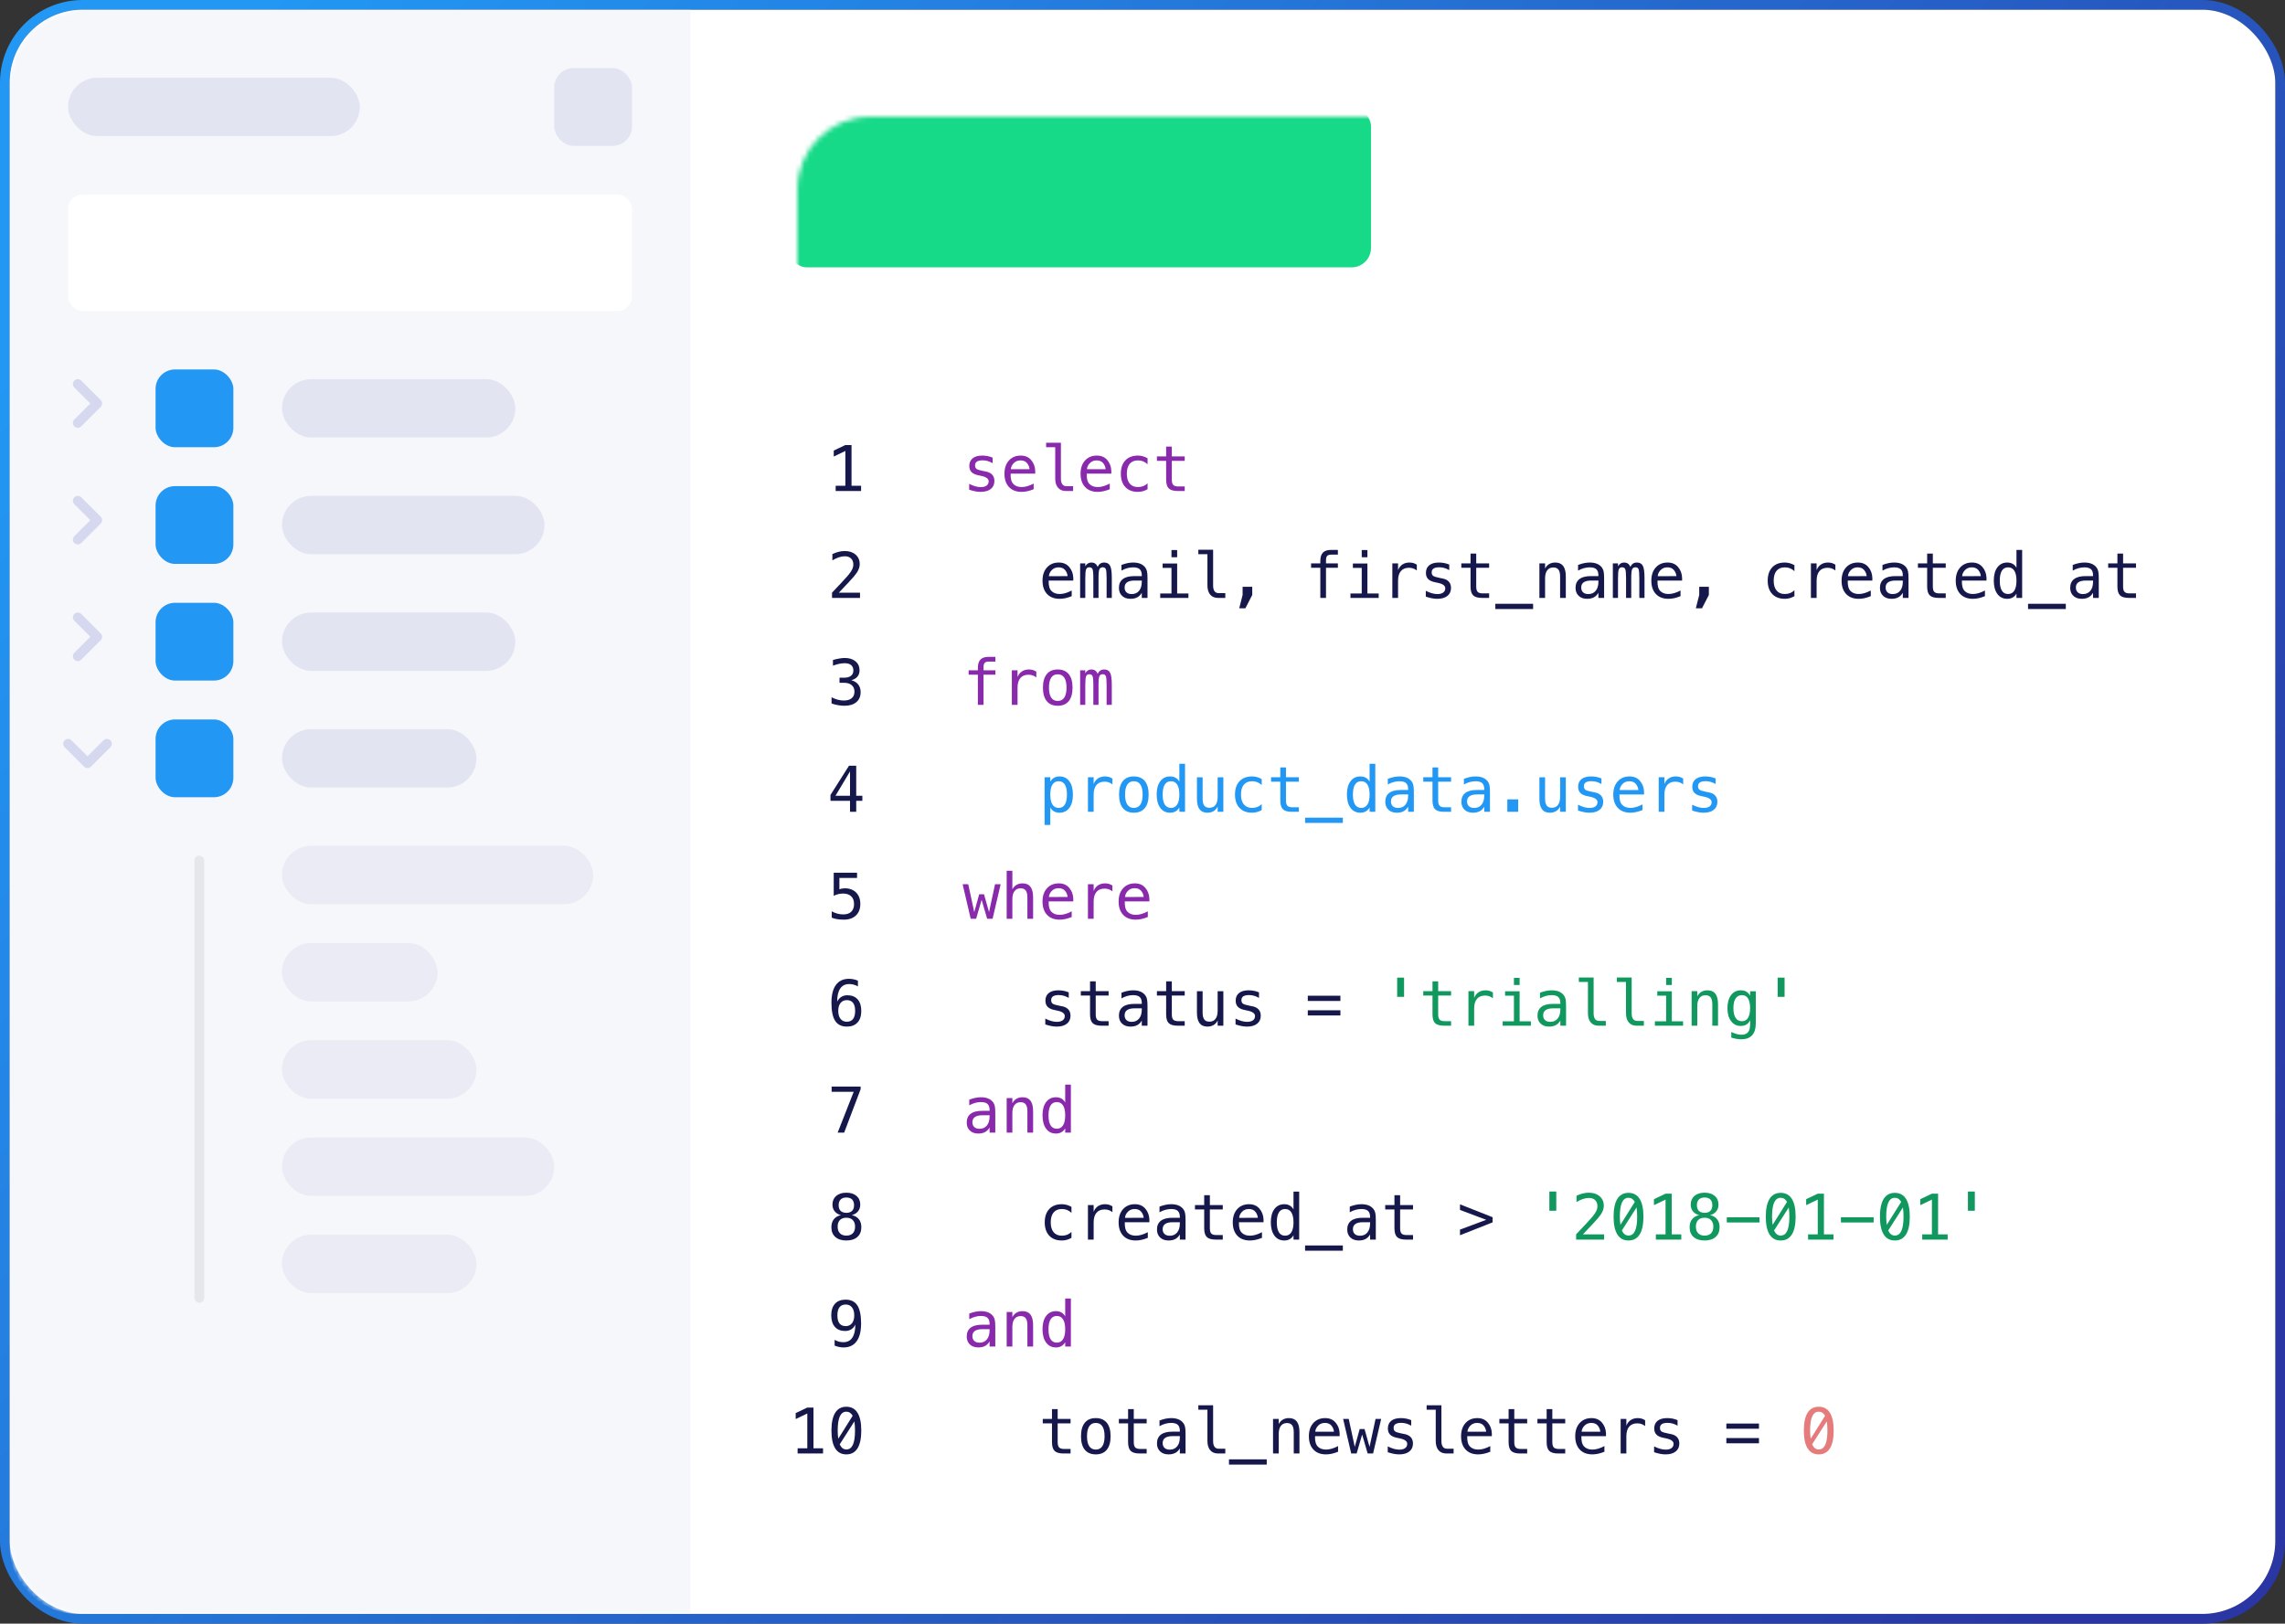 <svg xmlns="http://www.w3.org/2000/svg" xmlns:xlink="http://www.w3.org/1999/xlink" width="470" height="334" viewBox="0 0 470 334"><rect x="0" y="0" width="470" height="334" fill="#333333" stroke="none"/><defs><linearGradient id="a" x1="0%" x2="101.916%" y1="23.675%" y2="75.25%"><stop offset="0%" stop-color="#2297F4"/><stop offset="100%" stop-color="#2936A3"/></linearGradient><rect id="b" width="466" height="330" x="2" y="2" rx="15"/></defs><g fill="none" fill-rule="evenodd"><rect width="468" height="332" x="1" y="1" stroke="url(#a)" stroke-width="2" rx="16"/><mask id="c" fill="#fff"><use xlink:href="#b"/></mask><use xlink:href="#b" fill="#FFF"/><g mask="url(#c)"><g transform="translate(2 2)"><path fill="#F6F7FB" d="M15,0 L140,0 L140,0 L140,330 L14,330 C6.268,330 9.46895252e-16,323.732 0,316 L0,15 C-1.01453063e-15,6.716 6.716,1.52179594e-15 15,0 Z"/><g transform="translate(30 74)"><rect width="16" height="16" fill="#2297F4" rx="4"/><rect width="48" height="12" x="26" y="2" fill="#2936A3" opacity=".1" rx="6"/></g><g transform="translate(30 98)"><rect width="16" height="16" fill="#2297F4" rx="4"/><rect width="54" height="12" x="26" y="2" fill="#2936A3" opacity=".1" rx="6"/></g><g transform="translate(30 122)"><rect width="16" height="16" fill="#2297F4" rx="4"/><rect width="48" height="12" x="26" y="2" fill="#2936A3" opacity=".1" rx="6"/></g><rect width="116" height="24" x="12" y="38" fill="#FFF" rx="3"/><g transform="translate(30 146)"><rect width="16" height="16" fill="#2297F4" rx="4"/><rect width="40" height="12" x="26" y="2" fill="#2936A3" opacity=".1" rx="6"/><rect width="64" height="12" x="26" y="26" fill="#2936A3" opacity=".06" rx="6"/><rect width="32" height="12" x="26" y="46" fill="#2936A3" opacity=".06" rx="6"/><rect width="40" height="12" x="26" y="66" fill="#2936A3" opacity=".06" rx="6"/><rect width="56" height="12" x="26" y="86" fill="#2936A3" opacity=".06" rx="6"/><rect width="40" height="12" x="26" y="106" fill="#2936A3" opacity=".06" rx="6"/></g><rect width="2" height="92" x="38" y="174" fill="#E5E7EB" rx="1"/><rect width="60" height="12" x="12" y="14" fill="#2936A3" opacity=".1" rx="6"/><rect width="16" height="16" x="112" y="12" fill="#2936A3" opacity=".1" rx="4"/><polyline stroke="#2936A3" stroke-linecap="round" stroke-linejoin="round" stroke-opacity=".16" stroke-width="2" points="14 149 18 153 14 157" transform="rotate(90 16 153)"/><polyline stroke="#2936A3" stroke-linecap="round" stroke-linejoin="round" stroke-opacity=".16" stroke-width="2" points="14 101 18 105 14 109"/><polyline stroke="#2936A3" stroke-linecap="round" stroke-linejoin="round" stroke-opacity=".16" stroke-width="2" points="14 125 18 129 14 133"/><polyline stroke="#2936A3" stroke-linecap="round" stroke-linejoin="round" stroke-opacity=".16" stroke-width="2" points="14 77 18 81 14 85"/></g></g><g fill-rule="nonzero" mask="url(#c)"><g transform="translate(198 91.085)"><path fill="#8929AB" d="M6.176 3.053 6.176 4.196C5.842 4.001 5.506 3.855 5.167 3.758 4.828 3.66 4.484 3.612 4.132 3.612 3.603 3.612 3.209 3.698 2.948 3.869 2.688 4.04 2.558 4.302 2.558 4.653 2.558 4.97 2.655 5.207 2.85 5.364 3.045 5.52 3.529 5.673 4.304 5.821L4.773 5.91C5.353 6.02 5.792 6.24 6.091 6.57 6.389 6.9 6.538 7.329 6.538 7.858 6.538 8.561 6.288 9.11 5.789 9.506 5.29 9.901 4.596 10.099 3.707 10.099 3.356 10.099 2.988 10.062 2.603 9.988 2.217 9.914 1.801 9.803 1.352 9.655L1.352 8.449C1.788 8.673 2.205 8.841 2.603 8.953 3 9.066 3.377 9.122 3.732 9.122 4.249 9.122 4.649 9.017 4.932 8.807 5.216 8.598 5.357 8.305 5.357 7.928 5.357 7.387 4.839 7.012 3.802 6.805L3.751 6.792 3.313 6.703C2.641 6.572 2.15 6.351 1.841 6.04 1.532 5.729 1.377 5.305 1.377 4.767 1.377 4.086 1.608 3.56 2.069 3.19 2.531 2.819 3.189 2.634 4.043 2.634 4.424 2.634 4.79 2.669 5.142 2.739 5.493 2.809 5.838 2.914 6.176 3.053ZM14.936 5.776 14.936 6.348 9.877 6.348 9.877 6.386C9.843 7.355 10.028 8.051 10.432 8.474 10.837 8.897 11.407 9.109 12.143 9.109 12.515 9.109 12.905 9.05 13.311 8.931 13.717 8.813 14.151 8.633 14.612 8.392L14.612 9.553C14.168 9.735 13.74 9.872 13.327 9.963 12.914 10.054 12.515 10.099 12.13 10.099 11.026 10.099 10.163 9.768 9.541 9.106 8.918 8.443 8.607 7.53 8.607 6.367 8.607 5.233 8.912 4.327 9.521 3.65 10.131 2.973 10.943 2.634 11.959 2.634 12.865 2.634 13.579 2.941 14.101 3.555 14.624 4.168 14.902 4.909 14.936 5.776ZM13.768 5.434C13.717 4.943 13.538 4.518 13.232 4.161 12.925 3.803 12.484 3.625 11.908 3.625 11.345 3.625 10.882 3.811 10.518 4.183 10.154 4.556 9.955 4.974 9.921 5.44L13.768 5.434ZM20.217 7.344C20.217 7.869 20.314 8.265 20.506 8.531 20.699 8.798 20.983 8.931 21.36 8.931L22.725 8.931 22.725 9.915 21.246 9.915C20.547 9.915 20.007 9.692 19.624 9.245 19.241 8.799 19.049 8.165 19.049 7.344L19.049.914 17.177.914 17.177 0 20.217 0 20.217 7.344ZM30.589 5.776 30.589 6.348 25.53 6.348 25.53 6.386C25.496 7.355 25.682 8.051 26.086 8.474 26.49 8.897 27.06 9.109 27.796 9.109 28.169 9.109 28.558 9.05 28.964 8.931 29.371 8.813 29.804 8.633 30.266 8.392L30.266 9.553C29.821 9.735 29.393 9.872 28.98 9.963 28.568 10.054 28.169 10.099 27.784 10.099 26.679 10.099 25.816 9.768 25.194 9.106 24.572 8.443 24.261 7.53 24.261 6.367 24.261 5.233 24.565 4.327 25.175 3.65 25.784 2.973 26.597 2.634 27.612 2.634 28.518 2.634 29.232 2.941 29.755 3.555 30.277 4.168 30.556 4.909 30.589 5.776ZM29.421 5.434C29.371 4.943 29.192 4.518 28.885 4.161 28.578 3.803 28.137 3.625 27.562 3.625 26.999 3.625 26.535 3.811 26.171 4.183 25.807 4.556 25.609 4.974 25.575 5.44L29.421 5.434ZM38.042 9.553C37.728 9.735 37.406 9.872 37.073 9.963 36.741 10.054 36.402 10.099 36.055 10.099 34.954 10.099 34.094 9.769 33.474 9.109 32.854 8.449 32.544 7.535 32.544 6.367 32.544 5.199 32.854 4.285 33.474 3.625 34.094 2.964 34.954 2.634 36.055 2.634 36.397 2.634 36.732 2.679 37.058 2.768 37.383 2.856 37.711 2.994 38.042 3.18L38.042 4.405C37.733 4.13 37.423 3.931 37.112 3.809 36.801 3.686 36.448 3.625 36.055 3.625 35.323 3.625 34.76 3.861 34.366 4.335 33.973 4.809 33.776 5.486 33.776 6.367 33.776 7.243 33.974 7.919 34.369 8.395 34.765 8.871 35.327 9.109 36.055 9.109 36.461 9.109 36.825 9.046 37.146 8.922 37.468 8.797 37.766 8.603 38.042 8.341L38.042 9.553ZM43.031.787 43.031 2.806 45.684 2.806 45.684 3.713 43.031 3.713 43.031 7.573C43.031 8.097 43.13 8.464 43.329 8.671 43.528 8.878 43.875 8.982 44.37 8.982L45.684 8.982 45.684 9.915 44.256 9.915C43.38 9.915 42.762 9.739 42.402 9.388 42.043 9.037 41.863 8.432 41.863 7.573L41.863 3.713 39.965 3.713 39.965 2.806 41.863 2.806 41.863.787 43.031.787Z"/><path fill="#16184B" d="M22.763 27.776 22.763 28.348 17.704 28.348 17.704 28.386C17.67 29.355 17.855 30.051 18.259 30.474 18.663 30.897 19.233 31.109 19.97 31.109 20.342 31.109 20.731 31.05 21.138 30.931 21.544 30.813 21.978 30.633 22.439 30.392L22.439 31.553C21.995 31.735 21.566 31.872 21.154 31.963 20.741 32.054 20.342 32.099 19.957 32.099 18.853 32.099 17.989 31.768 17.367 31.106 16.745 30.443 16.434 29.53 16.434 28.367 16.434 27.233 16.739 26.327 17.348 25.65 17.958 24.973 18.77 24.634 19.786 24.634 20.691 24.634 21.405 24.941 21.928 25.555 22.451 26.168 22.729 26.909 22.763 27.776ZM21.595 27.434C21.544 26.943 21.365 26.518 21.058 26.161 20.752 25.803 20.31 25.625 19.735 25.625 19.172 25.625 18.709 25.811 18.345 26.183 17.981 26.556 17.782 26.974 17.748 27.44L21.595 27.434ZM27.771 25.529C27.915 25.225 28.098 24.999 28.32 24.853 28.542 24.707 28.81 24.634 29.123 24.634 29.694 24.634 30.097 24.855 30.332 25.298 30.567 25.74 30.685 26.572 30.685 27.795L30.685 31.915 29.618 31.915 29.618 27.846C29.618 26.843 29.562 26.22 29.45 25.977 29.338 25.733 29.134 25.612 28.837 25.612 28.499 25.612 28.267 25.742 28.142 26.002 28.017 26.262 27.955 26.877 27.955 27.846L27.955 31.915 26.889 31.915 26.889 27.846C26.889 26.831 26.828 26.204 26.708 25.967 26.587 25.73 26.37 25.612 26.057 25.612 25.748 25.612 25.533 25.742 25.413 26.002 25.292 26.262 25.232 26.877 25.232 27.846L25.232 31.915 24.172 31.915 24.172 24.806 25.232 24.806 25.232 25.415C25.372 25.161 25.546 24.968 25.756 24.834 25.965 24.701 26.203 24.634 26.47 24.634 26.791 24.634 27.059 24.708 27.273 24.856 27.486 25.005 27.653 25.229 27.771 25.529ZM35.763 28.341 35.375 28.341C34.694 28.341 34.181 28.461 33.836 28.7 33.491 28.939 33.319 29.296 33.319 29.77 33.319 30.197 33.448 30.529 33.706 30.766 33.964 31.003 34.322 31.122 34.779 31.122 35.422 31.122 35.928 30.898 36.296 30.452 36.664 30.005 36.85 29.389 36.854 28.602L36.854 28.341 35.763 28.341ZM38.029 27.859 38.029 31.915 36.854 31.915 36.854 30.861C36.605 31.285 36.291 31.597 35.912 31.798 35.533 31.999 35.073 32.099 34.531 32.099 33.808 32.099 33.23 31.895 32.798 31.487 32.367 31.078 32.151 30.531 32.151 29.846 32.151 29.054 32.416 28.453 32.948 28.043 33.479 27.632 34.258 27.427 35.287 27.427L36.854 27.427 36.854 27.243C36.85 26.676 36.706 26.265 36.423 26.009 36.139 25.753 35.687 25.625 35.064 25.625 34.667 25.625 34.265 25.682 33.858 25.796 33.452 25.91 33.056 26.077 32.671 26.297L32.671 25.129C33.103 24.964 33.517 24.841 33.912 24.758 34.308 24.676 34.692 24.634 35.064 24.634 35.653 24.634 36.155 24.721 36.572 24.895 36.989 25.068 37.326 25.328 37.584 25.675 37.745 25.887 37.86 26.148 37.927 26.459 37.995 26.77 38.029 27.237 38.029 27.859ZM41.139 24.831 44.129 24.831 44.129 31.007 46.446 31.007 46.446 31.915 40.644 31.915 40.644 31.007 42.961 31.007 42.961 25.739 41.139 25.739 41.139 24.831ZM42.961 22.07 44.129 22.07 44.129 23.542 42.961 23.542 42.961 22.07ZM51.524 29.344C51.524 29.869 51.62 30.265 51.813 30.531 52.005 30.798 52.29 30.931 52.667 30.931L54.031 30.931 54.031 31.915 52.552 31.915C51.854 31.915 51.313 31.692 50.93 31.245 50.547 30.799 50.356 30.165 50.356 29.344L50.356 22.914 48.483 22.914 48.483 22 51.524 22 51.524 29.344Z"/><polygon fill="#16184B" points="57.592 29.624 59.573 29.624 59.573 31.306 58.164 34.042 56.894 34.048 57.592 31.306"/><path fill="#16184B" d="M77.188 22.038 77.188 23.009 75.861 23.009C75.442 23.009 75.151 23.095 74.988 23.266 74.825 23.438 74.744 23.741 74.744 24.177L74.744 24.806 77.188 24.806 77.188 25.713 74.744 25.713 74.744 31.915 73.576 31.915 73.576 25.713 71.678 25.713 71.678 24.806 73.576 24.806 73.576 24.311C73.576 23.532 73.754 22.958 74.112 22.59 74.47 22.222 75.027 22.038 75.785 22.038L77.188 22.038ZM80.272 24.831 83.262 24.831 83.262 31.007 85.579 31.007 85.579 31.915 79.777 31.915 79.777 31.007 82.094 31.007 82.094 25.739 80.272 25.739 80.272 24.831ZM82.094 22.07 83.262 22.07 83.262 23.542 82.094 23.542 82.094 22.07ZM93.425 26.272C93.175 26.077 92.921 25.936 92.663 25.847 92.405 25.758 92.121 25.713 91.812 25.713 91.085 25.713 90.528 25.942 90.143 26.399 89.758 26.856 89.565 27.516 89.565 28.379L89.565 31.915 88.391 31.915 88.391 24.806 89.565 24.806 89.565 26.196C89.76 25.692 90.059 25.306 90.464 25.037 90.868 24.769 91.347 24.634 91.901 24.634 92.189 24.634 92.458 24.67 92.708 24.742 92.957 24.814 93.196 24.926 93.425 25.079L93.425 26.272ZM100.096 25.053 100.096 26.196C99.762 26.001 99.425 25.855 99.087 25.758 98.748 25.66 98.403 25.612 98.052 25.612 97.523 25.612 97.129 25.698 96.868 25.869 96.608 26.04 96.478 26.302 96.478 26.653 96.478 26.97 96.575 27.207 96.77 27.364 96.965 27.52 97.449 27.673 98.224 27.821L98.693 27.91C99.273 28.02 99.712 28.24 100.01 28.57 100.309 28.9 100.458 29.329 100.458 29.858 100.458 30.561 100.208 31.11 99.709 31.506 99.21 31.901 98.516 32.099 97.627 32.099 97.276 32.099 96.908 32.062 96.522 31.988 96.137 31.914 95.721 31.803 95.272 31.655L95.272 30.449C95.708 30.673 96.125 30.841 96.522 30.953 96.92 31.066 97.297 31.122 97.652 31.122 98.169 31.122 98.569 31.017 98.852 30.807 99.136 30.598 99.277 30.305 99.277 29.928 99.277 29.387 98.759 29.012 97.722 28.805L97.671 28.792 97.233 28.703C96.561 28.572 96.07 28.351 95.761 28.04 95.452 27.729 95.297 27.305 95.297 26.767 95.297 26.086 95.528 25.56 95.989 25.19 96.451 24.819 97.109 24.634 97.963 24.634 98.344 24.634 98.71 24.669 99.062 24.739 99.413 24.809 99.758 24.914 100.096 25.053ZM105.644 22.787 105.644 24.806 108.297 24.806 108.297 25.713 105.644 25.713 105.644 29.573C105.644 30.097 105.743 30.464 105.942 30.671 106.141 30.878 106.488 30.982 106.983 30.982L108.297 30.982 108.297 31.915 106.869 31.915C105.993 31.915 105.375 31.739 105.016 31.388 104.656 31.037 104.476 30.432 104.476 29.573L104.476 25.713 102.578 25.713 102.578 24.806 104.476 24.806 104.476 22.787 105.644 22.787Z"/><polygon fill="#16184B" points="117.343 33.121 117.343 34.2 109.573 34.2 109.573 33.121"/><path fill="#16184B" d="M124.071 27.51 124.071 31.915 122.897 31.915 122.897 27.51C122.897 26.871 122.785 26.401 122.561 26.101 122.336 25.8 121.985 25.65 121.507 25.65 120.961 25.65 120.541 25.844 120.247 26.231 119.953 26.618 119.806 27.173 119.806 27.897L119.806 31.915 118.638 31.915 118.638 24.806 119.806 24.806 119.806 25.872C120.013 25.466 120.294 25.158 120.65 24.948 121.005 24.739 121.426 24.634 121.913 24.634 122.637 24.634 123.177 24.872 123.535 25.348 123.892 25.824 124.071 26.545 124.071 27.51ZM129.683 28.341 129.295 28.341C128.614 28.341 128.101 28.461 127.756 28.7 127.411 28.939 127.239 29.296 127.239 29.77 127.239 30.197 127.368 30.529 127.626 30.766 127.884 31.003 128.242 31.122 128.699 31.122 129.342 31.122 129.848 30.898 130.216 30.452 130.584 30.005 130.77 29.389 130.774 28.602L130.774 28.341 129.683 28.341ZM131.949 27.859 131.949 31.915 130.774 31.915 130.774 30.861C130.525 31.285 130.211 31.597 129.832 31.798 129.453 31.999 128.993 32.099 128.451 32.099 127.728 32.099 127.15 31.895 126.718 31.487 126.287 31.078 126.071 30.531 126.071 29.846 126.071 29.054 126.336 28.453 126.867 28.043 127.399 27.632 128.178 27.427 129.207 27.427L130.774 27.427 130.774 27.243C130.77 26.676 130.626 26.265 130.343 26.009 130.059 25.753 129.606 25.625 128.984 25.625 128.587 25.625 128.185 25.682 127.778 25.796 127.372 25.91 126.976 26.077 126.591 26.297L126.591 25.129C127.023 24.964 127.437 24.841 127.832 24.758 128.228 24.676 128.612 24.634 128.984 24.634 129.573 24.634 130.075 24.721 130.492 24.895 130.909 25.068 131.246 25.328 131.504 25.675 131.665 25.887 131.779 26.148 131.847 26.459 131.915 26.77 131.949 27.237 131.949 27.859ZM137.344 25.529C137.488 25.225 137.671 24.999 137.893 24.853 138.115 24.707 138.383 24.634 138.696 24.634 139.268 24.634 139.671 24.855 139.906 25.298 140.14 25.74 140.258 26.572 140.258 27.795L140.258 31.915 139.191 31.915 139.191 27.846C139.191 26.843 139.135 26.22 139.023 25.977 138.911 25.733 138.707 25.612 138.411 25.612 138.072 25.612 137.84 25.742 137.716 26.002 137.591 26.262 137.528 26.877 137.528 27.846L137.528 31.915 136.462 31.915 136.462 27.846C136.462 26.831 136.402 26.204 136.281 25.967 136.16 25.73 135.944 25.612 135.63 25.612 135.321 25.612 135.107 25.742 134.986 26.002 134.865 26.262 134.805 26.877 134.805 27.846L134.805 31.915 133.745 31.915 133.745 24.806 134.805 24.806 134.805 25.415C134.945 25.161 135.119 24.968 135.329 24.834 135.538 24.701 135.776 24.634 136.043 24.634 136.365 24.634 136.632 24.708 136.846 24.856 137.06 25.005 137.226 25.229 137.344 25.529ZM147.989 27.776 147.989 28.348 142.93 28.348 142.93 28.386C142.896 29.355 143.081 30.051 143.486 30.474 143.89 30.897 144.46 31.109 145.196 31.109 145.569 31.109 145.958 31.05 146.364 30.931 146.771 30.813 147.204 30.633 147.666 30.392L147.666 31.553C147.221 31.735 146.793 31.872 146.38 31.963 145.968 32.054 145.569 32.099 145.184 32.099 144.079 32.099 143.216 31.768 142.594 31.106 141.972 30.443 141.661 29.53 141.661 28.367 141.661 27.233 141.965 26.327 142.575 25.65 143.184 24.973 143.997 24.634 145.012 24.634 145.918 24.634 146.632 24.941 147.155 25.555 147.677 26.168 147.955 26.909 147.989 27.776ZM146.821 27.434C146.771 26.943 146.592 26.518 146.285 26.161 145.978 25.803 145.537 25.625 144.961 25.625 144.399 25.625 143.935 25.811 143.571 26.183 143.207 26.556 143.008 26.974 142.975 27.44L146.821 27.434Z"/><polygon fill="#16184B" points="151.512 29.624 153.493 29.624 153.493 31.306 152.083 34.042 150.814 34.048 151.512 31.306"/><path fill="#16184B" d="M171.095 31.553C170.782 31.735 170.459 31.872 170.127 31.963 169.795 32.054 169.455 32.099 169.108 32.099 168.008 32.099 167.148 31.769 166.528 31.109 165.908 30.449 165.598 29.535 165.598 28.367 165.598 27.199 165.908 26.285 166.528 25.625 167.148 24.964 168.008 24.634 169.108 24.634 169.451 24.634 169.785 24.679 170.111 24.768 170.437 24.856 170.765 24.994 171.095 25.18L171.095 26.405C170.786 26.13 170.476 25.931 170.165 25.809 169.854 25.686 169.501 25.625 169.108 25.625 168.376 25.625 167.813 25.861 167.419 26.335 167.026 26.809 166.829 27.486 166.829 28.367 166.829 29.243 167.027 29.919 167.423 30.395 167.818 30.871 168.38 31.109 169.108 31.109 169.514 31.109 169.878 31.046 170.2 30.922 170.521 30.797 170.82 30.603 171.095 30.341L171.095 31.553ZM179.518 26.272C179.268 26.077 179.014 25.936 178.756 25.847 178.498 25.758 178.215 25.713 177.906 25.713 177.178 25.713 176.621 25.942 176.236 26.399 175.851 26.856 175.659 27.516 175.659 28.379L175.659 31.915 174.484 31.915 174.484 24.806 175.659 24.806 175.659 26.196C175.853 25.692 176.153 25.306 176.557 25.037 176.961 24.769 177.44 24.634 177.995 24.634 178.282 24.634 178.551 24.67 178.801 24.742 179.05 24.814 179.29 24.926 179.518 25.079L179.518 26.272ZM187.123 27.776 187.123 28.348 182.063 28.348 182.063 28.386C182.03 29.355 182.215 30.051 182.619 30.474 183.023 30.897 183.593 31.109 184.33 31.109 184.702 31.109 185.091 31.05 185.498 30.931 185.904 30.813 186.338 30.633 186.799 30.392L186.799 31.553C186.354 31.735 185.926 31.872 185.513 31.963 185.101 32.054 184.702 32.099 184.317 32.099 183.212 32.099 182.349 31.768 181.727 31.106 181.105 30.443 180.794 29.53 180.794 28.367 180.794 27.233 181.099 26.327 181.708 25.65 182.317 24.973 183.13 24.634 184.146 24.634 185.051 24.634 185.765 24.941 186.288 25.555 186.81 26.168 187.089 26.909 187.123 27.776ZM185.955 27.434C185.904 26.943 185.725 26.518 185.418 26.161 185.111 25.803 184.67 25.625 184.095 25.625 183.532 25.625 183.069 25.811 182.705 26.183 182.341 26.556 182.142 26.974 182.108 27.44L185.955 27.434ZM192.296 28.341 191.909 28.341C191.227 28.341 190.714 28.461 190.369 28.7 190.024 28.939 189.852 29.296 189.852 29.77 189.852 30.197 189.981 30.529 190.239 30.766 190.497 31.003 190.855 31.122 191.312 31.122 191.955 31.122 192.461 30.898 192.829 30.452 193.197 30.005 193.383 29.389 193.388 28.602L193.388 28.341 192.296 28.341ZM194.562 27.859 194.562 31.915 193.388 31.915 193.388 30.861C193.138 31.285 192.824 31.597 192.445 31.798 192.066 31.999 191.606 32.099 191.064 32.099 190.341 32.099 189.763 31.895 189.332 31.487 188.9 31.078 188.684 30.531 188.684 29.846 188.684 29.054 188.95 28.453 189.481 28.043 190.012 27.632 190.792 27.427 191.82 27.427L193.388 27.427 193.388 27.243C193.383 26.676 193.24 26.265 192.956 26.009 192.673 25.753 192.22 25.625 191.598 25.625 191.2 25.625 190.798 25.682 190.392 25.796 189.985 25.91 189.59 26.077 189.205 26.297L189.205 25.129C189.636 24.964 190.05 24.841 190.446 24.758 190.841 24.676 191.225 24.634 191.598 24.634 192.186 24.634 192.688 24.721 193.105 24.895 193.522 25.068 193.86 25.328 194.118 25.675 194.278 25.887 194.393 26.148 194.46 26.459 194.528 26.77 194.562 27.237 194.562 27.859ZM199.564 22.787 199.564 24.806 202.217 24.806 202.217 25.713 199.564 25.713 199.564 29.573C199.564 30.097 199.663 30.464 199.862 30.671 200.061 30.878 200.408 30.982 200.903 30.982L202.217 30.982 202.217 31.915 200.789 31.915C199.913 31.915 199.295 31.739 198.936 31.388 198.576 31.037 198.396 30.432 198.396 29.573L198.396 25.713 196.498 25.713 196.498 24.806 198.396 24.806 198.396 22.787 199.564 22.787ZM210.603 27.776 210.603 28.348 205.543 28.348 205.543 28.386C205.51 29.355 205.695 30.051 206.099 30.474 206.503 30.897 207.073 31.109 207.81 31.109 208.182 31.109 208.571 31.05 208.978 30.931 209.384 30.813 209.818 30.633 210.279 30.392L210.279 31.553C209.834 31.735 209.406 31.872 208.993 31.963 208.581 32.054 208.182 32.099 207.797 32.099 206.692 32.099 205.829 31.768 205.207 31.106 204.585 30.443 204.274 29.53 204.274 28.367 204.274 27.233 204.579 26.327 205.188 25.65 205.797 24.973 206.61 24.634 207.625 24.634 208.531 24.634 209.245 24.941 209.768 25.555 210.29 26.168 210.569 26.909 210.603 27.776ZM209.435 27.434C209.384 26.943 209.205 26.518 208.898 26.161 208.591 25.803 208.15 25.625 207.575 25.625 207.012 25.625 206.549 25.811 206.185 26.183 205.821 26.556 205.622 26.974 205.588 27.44L209.435 27.434ZM216.766 25.713 216.766 22.038 217.934 22.038 217.934 31.915 216.766 31.915 216.766 31.02C216.571 31.371 216.312 31.639 215.989 31.823 215.665 32.007 215.291 32.099 214.868 32.099 214.009 32.099 213.333 31.766 212.84 31.099 212.347 30.433 212.101 29.514 212.101 28.341 212.101 27.186 212.348 26.279 212.843 25.621 213.338 24.963 214.013 24.634 214.868 24.634 215.296 24.634 215.672 24.726 215.998 24.91 216.324 25.094 216.58 25.362 216.766 25.713ZM213.332 28.367C213.332 29.272 213.476 29.956 213.764 30.417 214.051 30.878 214.477 31.109 215.04 31.109 215.602 31.109 216.031 30.876 216.325 30.411 216.619 29.945 216.766 29.264 216.766 28.367 216.766 27.465 216.619 26.783 216.325 26.32 216.031 25.856 215.602 25.625 215.04 25.625 214.477 25.625 214.051 25.855 213.764 26.316 213.476 26.778 213.332 27.461 213.332 28.367Z"/><polygon fill="#16184B" points="226.916 33.121 226.916 34.2 219.146 34.2 219.146 33.121"/><path fill="#16184B" d="M231.429 28.341 231.042 28.341C230.361 28.341 229.848 28.461 229.503 28.7 229.158 28.939 228.985 29.296 228.985 29.77 228.985 30.197 229.114 30.529 229.373 30.766 229.631 31.003 229.988 31.122 230.445 31.122 231.089 31.122 231.594 30.898 231.962 30.452 232.331 30.005 232.517 29.389 232.521 28.602L232.521 28.341 231.429 28.341ZM233.695 27.859 233.695 31.915 232.521 31.915 232.521 30.861C232.271 31.285 231.957 31.597 231.578 31.798 231.2 31.999 230.739 32.099 230.198 32.099 229.474 32.099 228.896 31.895 228.465 31.487 228.033 31.078 227.817 30.531 227.817 29.846 227.817 29.054 228.083 28.453 228.614 28.043 229.145 27.632 229.925 27.427 230.953 27.427L232.521 27.427 232.521 27.243C232.517 26.676 232.373 26.265 232.089 26.009 231.806 25.753 231.353 25.625 230.731 25.625 230.333 25.625 229.931 25.682 229.525 25.796 229.119 25.91 228.723 26.077 228.338 26.297L228.338 25.129C228.77 24.964 229.183 24.841 229.579 24.758 229.975 24.676 230.359 24.634 230.731 24.634 231.319 24.634 231.822 24.721 232.239 24.895 232.655 25.068 232.993 25.328 233.251 25.675 233.412 25.887 233.526 26.148 233.594 26.459 233.661 26.77 233.695 27.237 233.695 27.859ZM238.697 22.787 238.697 24.806 241.351 24.806 241.351 25.713 238.697 25.713 238.697 29.573C238.697 30.097 238.797 30.464 238.996 30.671 239.194 30.878 239.542 30.982 240.037 30.982L241.351 30.982 241.351 31.915 239.922 31.915C239.046 31.915 238.429 31.739 238.069 31.388 237.709 31.037 237.529 30.432 237.529 29.573L237.529 25.713 235.631 25.713 235.631 24.806 237.529 24.806 237.529 22.787 238.697 22.787Z"/><path fill="#8929AB" d="M6.748 44.038 6.748 45.009 5.421 45.009C5.002 45.009 4.711 45.095 4.548 45.266 4.385 45.438 4.304 45.741 4.304 46.177L4.304 46.806 6.748 46.806 6.748 47.713 4.304 47.713 4.304 53.915 3.136 53.915 3.136 47.713 1.238 47.713 1.238 46.806 3.136 46.806 3.136 46.311C3.136 45.532 3.315 44.958 3.672 44.59 4.03 44.222 4.587 44.038 5.345 44.038L6.748 44.038ZM15.158 48.272C14.909 48.077 14.655 47.936 14.396 47.847 14.138 47.758 13.855 47.713 13.546 47.713 12.818 47.713 12.262 47.942 11.876 48.399 11.491 48.856 11.299 49.516 11.299 50.379L11.299 53.915 10.125 53.915 10.125 46.806 11.299 46.806 11.299 48.196C11.493 47.692 11.793 47.306 12.197 47.037 12.601 46.769 13.08 46.634 13.635 46.634 13.923 46.634 14.191 46.67 14.441 46.742 14.691 46.814 14.93 46.926 15.158 47.079L15.158 48.272ZM19.563 47.625C18.971 47.625 18.522 47.855 18.218 48.316 17.913 48.778 17.761 49.461 17.761 50.367 17.761 51.268 17.913 51.95 18.218 52.414 18.522 52.877 18.971 53.109 19.563 53.109 20.16 53.109 20.611 52.877 20.916 52.414 21.22 51.95 21.373 51.268 21.373 50.367 21.373 49.461 21.22 48.778 20.916 48.316 20.611 47.855 20.16 47.625 19.563 47.625ZM19.563 46.634C20.549 46.634 21.304 46.954 21.826 47.593 22.349 48.232 22.61 49.156 22.61 50.367 22.61 51.581 22.35 52.507 21.83 53.144 21.309 53.781 20.554 54.099 19.563 54.099 18.577 54.099 17.824 53.781 17.304 53.144 16.783 52.507 16.523 51.581 16.523 50.367 16.523 49.156 16.783 48.232 17.304 47.593 17.824 46.954 18.577 46.634 19.563 46.634ZM27.771 47.529C27.915 47.225 28.098 46.999 28.32 46.853 28.542 46.707 28.81 46.634 29.123 46.634 29.694 46.634 30.097 46.855 30.332 47.298 30.567 47.74 30.685 48.572 30.685 49.795L30.685 53.915 29.618 53.915 29.618 49.846C29.618 48.843 29.562 48.22 29.45 47.977 29.338 47.733 29.134 47.612 28.837 47.612 28.499 47.612 28.267 47.742 28.142 48.002 28.017 48.262 27.955 48.877 27.955 49.846L27.955 53.915 26.889 53.915 26.889 49.846C26.889 48.831 26.828 48.204 26.708 47.967 26.587 47.73 26.37 47.612 26.057 47.612 25.748 47.612 25.533 47.742 25.413 48.002 25.292 48.262 25.232 48.877 25.232 49.846L25.232 53.915 24.172 53.915 24.172 46.806 25.232 46.806 25.232 47.415C25.372 47.161 25.546 46.968 25.756 46.834 25.965 46.701 26.203 46.634 26.47 46.634 26.791 46.634 27.059 46.708 27.273 46.856 27.486 47.005 27.653 47.229 27.771 47.529Z"/><path fill="#2297F4" d="M18.034 75.02 18.034 78.619 16.859 78.619 16.859 68.806 18.034 68.806 18.034 69.713C18.228 69.362 18.488 69.094 18.811 68.91 19.135 68.726 19.508 68.634 19.932 68.634 20.791 68.634 21.465 68.966 21.953 69.631 22.442 70.295 22.687 71.216 22.687 72.392 22.687 73.547 22.441 74.454 21.95 75.112 21.459 75.77 20.786 76.099 19.932 76.099 19.5 76.099 19.122 76.007 18.799 75.823 18.475 75.639 18.22 75.371 18.034 75.02ZM21.461 72.367C21.461 71.461 21.319 70.778 21.033 70.316 20.747 69.855 20.323 69.625 19.76 69.625 19.193 69.625 18.764 69.856 18.472 70.32 18.18 70.783 18.034 71.465 18.034 72.367 18.034 73.264 18.18 73.945 18.472 74.411 18.764 74.876 19.193 75.109 19.76 75.109 20.323 75.109 20.747 74.878 21.033 74.417 21.319 73.956 21.461 73.272 21.461 72.367ZM30.812 70.272C30.562 70.077 30.308 69.936 30.05 69.847 29.792 69.758 29.508 69.713 29.199 69.713 28.471 69.713 27.915 69.942 27.53 70.399 27.145 70.856 26.952 71.516 26.952 72.379L26.952 75.915 25.778 75.915 25.778 68.806 26.952 68.806 26.952 70.196C27.147 69.692 27.446 69.306 27.85 69.037 28.254 68.769 28.734 68.634 29.288 68.634 29.576 68.634 29.845 68.67 30.094 68.742 30.344 68.814 30.583 68.926 30.812 69.079L30.812 70.272ZM35.217 69.625C34.624 69.625 34.176 69.855 33.871 70.316 33.566 70.778 33.414 71.461 33.414 72.367 33.414 73.268 33.566 73.95 33.871 74.414 34.176 74.877 34.624 75.109 35.217 75.109 35.813 75.109 36.264 74.877 36.569 74.414 36.874 73.95 37.026 73.268 37.026 72.367 37.026 71.461 36.874 70.778 36.569 70.316 36.264 69.855 35.813 69.625 35.217 69.625ZM35.217 68.634C36.203 68.634 36.957 68.954 37.48 69.593 38.002 70.232 38.264 71.156 38.264 72.367 38.264 73.581 38.003 74.507 37.483 75.144 36.962 75.781 36.207 76.099 35.217 76.099 34.231 76.099 33.478 75.781 32.957 75.144 32.437 74.507 32.176 73.581 32.176 72.367 32.176 71.156 32.437 70.232 32.957 69.593 33.478 68.954 34.231 68.634 35.217 68.634ZM44.58 69.713 44.58 66.038 45.748 66.038 45.748 75.915 44.58 75.915 44.58 75.02C44.385 75.371 44.126 75.639 43.802 75.823 43.478 76.007 43.105 76.099 42.682 76.099 41.823 76.099 41.147 75.766 40.654 75.099 40.161 74.433 39.914 73.514 39.914 72.341 39.914 71.186 40.162 70.279 40.657 69.621 41.152 68.963 41.827 68.634 42.682 68.634 43.109 68.634 43.486 68.726 43.812 68.91 44.137 69.094 44.393 69.362 44.58 69.713ZM41.146 72.367C41.146 73.272 41.289 73.956 41.577 74.417 41.865 74.878 42.29 75.109 42.853 75.109 43.416 75.109 43.844 74.876 44.138 74.411 44.433 73.945 44.58 73.264 44.58 72.367 44.58 71.465 44.433 70.783 44.138 70.32 43.844 69.856 43.416 69.625 42.853 69.625 42.29 69.625 41.865 69.855 41.577 70.316 41.289 70.778 41.146 71.461 41.146 72.367ZM48.198 73.224 48.198 68.818 49.366 68.818 49.366 73.224C49.366 73.863 49.479 74.332 49.705 74.633 49.932 74.933 50.282 75.083 50.756 75.083 51.306 75.083 51.727 74.89 52.019 74.503 52.311 74.115 52.457 73.56 52.457 72.836L52.457 68.818 53.631 68.818 53.631 75.915 52.457 75.915 52.457 74.849C52.25 75.259 51.967 75.57 51.61 75.782 51.252 75.993 50.834 76.099 50.356 76.099 49.628 76.099 49.086 75.861 48.731 75.385 48.375 74.909 48.198 74.188 48.198 73.224ZM61.521 75.553C61.208 75.735 60.886 75.872 60.553 75.963 60.221 76.054 59.882 76.099 59.535 76.099 58.434 76.099 57.574 75.769 56.954 75.109 56.334 74.449 56.024 73.535 56.024 72.367 56.024 71.199 56.334 70.285 56.954 69.625 57.574 68.964 58.434 68.634 59.535 68.634 59.877 68.634 60.212 68.679 60.538 68.768 60.863 68.856 61.191 68.994 61.521 69.18L61.521 70.405C61.213 70.13 60.903 69.931 60.592 69.809 60.281 69.686 59.928 69.625 59.535 69.625 58.803 69.625 58.24 69.861 57.846 70.335 57.453 70.809 57.256 71.486 57.256 72.367 57.256 73.243 57.454 73.919 57.849 74.395 58.245 74.871 58.807 75.109 59.535 75.109 59.941 75.109 60.305 75.046 60.626 74.922 60.948 74.797 61.246 74.603 61.521 74.341L61.521 75.553ZM66.511 66.787 66.511 68.806 69.164 68.806 69.164 69.713 66.511 69.713 66.511 73.573C66.511 74.097 66.61 74.464 66.809 74.671 67.008 74.878 67.355 74.982 67.85 74.982L69.164 74.982 69.164 75.915 67.736 75.915C66.86 75.915 66.242 75.739 65.882 75.388 65.523 75.037 65.343 74.432 65.343 73.573L65.343 69.713 63.445 69.713 63.445 68.806 65.343 68.806 65.343 66.787 66.511 66.787Z"/><polygon fill="#2297F4" points="78.209 77.121 78.209 78.2 70.44 78.2 70.44 77.121"/><path fill="#2297F4" d="M83.713 69.713 83.713 66.038 84.881 66.038 84.881 75.915 83.713 75.915 83.713 75.02C83.518 75.371 83.259 75.639 82.935 75.823 82.612 76.007 82.238 76.099 81.815 76.099 80.956 76.099 80.28 75.766 79.787 75.099 79.294 74.433 79.047 73.514 79.047 72.341 79.047 71.186 79.295 70.279 79.79 69.621 80.285 68.963 80.96 68.634 81.815 68.634 82.242 68.634 82.619 68.726 82.945 68.91 83.271 69.094 83.527 69.362 83.713 69.713ZM80.279 72.367C80.279 73.272 80.423 73.956 80.71 74.417 80.998 74.878 81.424 75.109 81.986 75.109 82.549 75.109 82.978 74.876 83.272 74.411 83.566 73.945 83.713 73.264 83.713 72.367 83.713 71.465 83.566 70.783 83.272 70.32 82.978 69.856 82.549 69.625 81.986 69.625 81.424 69.625 80.998 69.855 80.71 70.316 80.423 70.778 80.279 71.461 80.279 72.367ZM90.549 72.341 90.162 72.341C89.481 72.341 88.968 72.461 88.623 72.7 88.278 72.939 88.105 73.296 88.105 73.77 88.105 74.197 88.235 74.529 88.493 74.766 88.751 75.003 89.108 75.122 89.565 75.122 90.209 75.122 90.714 74.898 91.083 74.452 91.451 74.005 91.637 73.389 91.641 72.602L91.641 72.341 90.549 72.341ZM92.815 71.859 92.815 75.915 91.641 75.915 91.641 74.861C91.391 75.285 91.077 75.597 90.698 75.798 90.32 75.999 89.86 76.099 89.318 76.099 88.594 76.099 88.017 75.895 87.585 75.487 87.153 75.078 86.938 74.531 86.938 73.846 86.938 73.054 87.203 72.453 87.734 72.043 88.265 71.632 89.045 71.427 90.073 71.427L91.641 71.427 91.641 71.243C91.637 70.676 91.493 70.265 91.209 70.009 90.926 69.753 90.473 69.625 89.851 69.625 89.453 69.625 89.051 69.682 88.645 69.796 88.239 69.91 87.843 70.077 87.458 70.297L87.458 69.129C87.89 68.964 88.303 68.841 88.699 68.758 89.095 68.676 89.479 68.634 89.851 68.634 90.439 68.634 90.942 68.721 91.359 68.895 91.775 69.068 92.113 69.328 92.371 69.675 92.532 69.887 92.646 70.148 92.714 70.459 92.782 70.77 92.815 71.237 92.815 71.859ZM97.817 66.787 97.817 68.806 100.471 68.806 100.471 69.713 97.817 69.713 97.817 73.573C97.817 74.097 97.917 74.464 98.116 74.671 98.315 74.878 98.662 74.982 99.157 74.982L100.471 74.982 100.471 75.915 99.042 75.915C98.167 75.915 97.549 75.739 97.189 75.388 96.829 75.037 96.649 74.432 96.649 73.573L96.649 69.713 94.751 69.713 94.751 68.806 96.649 68.806 96.649 66.787 97.817 66.787ZM106.203 72.341 105.815 72.341C105.134 72.341 104.621 72.461 104.276 72.7 103.931 72.939 103.759 73.296 103.759 73.77 103.759 74.197 103.888 74.529 104.146 74.766 104.404 75.003 104.762 75.122 105.219 75.122 105.862 75.122 106.368 74.898 106.736 74.452 107.104 74.005 107.29 73.389 107.294 72.602L107.294 72.341 106.203 72.341ZM108.469 71.859 108.469 75.915 107.294 75.915 107.294 74.861C107.045 75.285 106.731 75.597 106.352 75.798 105.973 75.999 105.513 76.099 104.971 76.099 104.248 76.099 103.67 75.895 103.238 75.487 102.807 75.078 102.591 74.531 102.591 73.846 102.591 73.054 102.856 72.453 103.387 72.043 103.919 71.632 104.698 71.427 105.727 71.427L107.294 71.427 107.294 71.243C107.29 70.676 107.146 70.265 106.863 70.009 106.579 69.753 106.126 69.625 105.504 69.625 105.107 69.625 104.705 69.682 104.298 69.796 103.892 69.91 103.496 70.077 103.111 70.297L103.111 69.129C103.543 68.964 103.957 68.841 104.352 68.758 104.748 68.676 105.132 68.634 105.504 68.634 106.093 68.634 106.595 68.721 107.012 68.895 107.429 69.068 107.766 69.328 108.024 69.675 108.185 69.887 108.299 70.148 108.367 70.459 108.435 70.77 108.469 71.237 108.469 71.859Z"/><polygon fill="#2297F4" points="112.042 73.351 114.277 73.351 114.277 75.915 112.042 75.915"/><path fill="#2297F4" d="M118.638 73.224 118.638 68.818 119.806 68.818 119.806 73.224C119.806 73.863 119.919 74.332 120.145 74.633 120.372 74.933 120.722 75.083 121.196 75.083 121.746 75.083 122.167 74.89 122.459 74.503 122.751 74.115 122.897 73.56 122.897 72.836L122.897 68.818 124.071 68.818 124.071 75.915 122.897 75.915 122.897 74.849C122.69 75.259 122.407 75.57 122.05 75.782 121.692 75.993 121.274 76.099 120.796 76.099 120.068 76.099 119.526 75.861 119.171 75.385 118.815 74.909 118.638 74.188 118.638 73.224ZM131.403 69.053 131.403 70.196C131.069 70.001 130.732 69.855 130.394 69.758 130.055 69.66 129.71 69.612 129.359 69.612 128.83 69.612 128.435 69.698 128.175 69.869 127.915 70.04 127.785 70.302 127.785 70.653 127.785 70.97 127.882 71.207 128.077 71.364 128.271 71.52 128.756 71.673 129.53 71.821L130 71.91C130.58 72.02 131.019 72.24 131.317 72.57 131.615 72.9 131.765 73.329 131.765 73.858 131.765 74.561 131.515 75.11 131.016 75.506 130.516 75.901 129.822 76.099 128.934 76.099 128.582 76.099 128.214 76.062 127.829 75.988 127.444 75.914 127.027 75.803 126.579 75.655L126.579 74.449C127.014 74.673 127.431 74.841 127.829 74.953 128.227 75.066 128.604 75.122 128.959 75.122 129.475 75.122 129.875 75.017 130.159 74.807 130.442 74.598 130.584 74.305 130.584 73.928 130.584 73.387 130.066 73.012 129.029 72.805L128.978 72.792 128.54 72.703C127.867 72.572 127.376 72.351 127.067 72.04 126.758 71.729 126.604 71.305 126.604 70.767 126.604 70.086 126.835 69.56 127.296 69.19 127.757 68.819 128.415 68.634 129.27 68.634 129.651 68.634 130.017 68.669 130.368 68.739 130.719 68.809 131.064 68.914 131.403 69.053ZM140.163 71.776 140.163 72.348 135.104 72.348 135.104 72.386C135.07 73.355 135.255 74.051 135.659 74.474 136.063 74.897 136.633 75.109 137.37 75.109 137.742 75.109 138.131 75.05 138.538 74.931 138.944 74.813 139.378 74.633 139.839 74.392L139.839 75.553C139.395 75.735 138.966 75.872 138.553 75.963 138.141 76.054 137.742 76.099 137.357 76.099 136.252 76.099 135.389 75.768 134.767 75.106 134.145 74.443 133.834 73.53 133.834 72.367 133.834 71.233 134.139 70.327 134.748 69.65 135.357 68.973 136.17 68.634 137.186 68.634 138.091 68.634 138.805 68.941 139.328 69.555 139.851 70.168 140.129 70.909 140.163 71.776ZM138.995 71.434C138.944 70.943 138.765 70.518 138.458 70.161 138.151 69.803 137.71 69.625 137.135 69.625 136.572 69.625 136.109 69.811 135.745 70.183 135.381 70.556 135.182 70.974 135.148 71.44L138.995 71.434ZM148.211 70.272C147.962 70.077 147.708 69.936 147.45 69.847 147.192 69.758 146.908 69.713 146.599 69.713 145.871 69.713 145.315 69.942 144.93 70.399 144.545 70.856 144.352 71.516 144.352 72.379L144.352 75.915 143.178 75.915 143.178 68.806 144.352 68.806 144.352 70.196C144.547 69.692 144.846 69.306 145.25 69.037 145.654 68.769 146.134 68.634 146.688 68.634 146.976 68.634 147.244 68.67 147.494 68.742 147.744 68.814 147.983 68.926 148.211 69.079L148.211 70.272ZM154.883 69.053 154.883 70.196C154.549 70.001 154.212 69.855 153.874 69.758 153.535 69.66 153.19 69.612 152.839 69.612 152.31 69.612 151.915 69.698 151.655 69.869 151.395 70.04 151.265 70.302 151.265 70.653 151.265 70.97 151.362 71.207 151.557 71.364 151.751 71.52 152.236 71.673 153.01 71.821L153.48 71.91C154.06 72.02 154.499 72.24 154.797 72.57 155.095 72.9 155.245 73.329 155.245 73.858 155.245 74.561 154.995 75.11 154.496 75.506 153.996 75.901 153.302 76.099 152.414 76.099 152.062 76.099 151.694 76.062 151.309 75.988 150.924 75.914 150.507 75.803 150.059 75.655L150.059 74.449C150.494 74.673 150.911 74.841 151.309 74.953 151.707 75.066 152.083 75.122 152.439 75.122 152.955 75.122 153.355 75.017 153.639 74.807 153.922 74.598 154.064 74.305 154.064 73.928 154.064 73.387 153.546 73.012 152.509 72.805L152.458 72.792 152.02 72.703C151.347 72.572 150.856 72.351 150.547 72.04 150.238 71.729 150.084 71.305 150.084 70.767 150.084 70.086 150.315 69.56 150.776 69.19 151.237 68.819 151.895 68.634 152.75 68.634 153.131 68.634 153.497 68.669 153.848 68.739 154.199 68.809 154.544 68.914 154.883 69.053Z"/><polygon fill="#8929AB" points="0 90.806 1.155 90.806 2.393 96.55 3.409 92.881 4.405 92.881 5.434 96.55 6.671 90.806 7.827 90.806 6.164 97.915 5.046 97.915 3.91 94.018 2.78 97.915 1.663 97.915"/><path fill="#8929AB" d="M14.498 93.51 14.498 97.915 13.324 97.915 13.324 93.51C13.324 92.871 13.212 92.401 12.987 92.101 12.763 91.8 12.412 91.65 11.934 91.65 11.388 91.65 10.968 91.844 10.674 92.231 10.379 92.618 10.232 93.173 10.232 93.897L10.232 97.915 9.064 97.915 9.064 88.038 10.232 88.038 10.232 91.872C10.44 91.466 10.721 91.158 11.077 90.948 11.432 90.739 11.853 90.634 12.34 90.634 13.063 90.634 13.604 90.872 13.962 91.348 14.319 91.824 14.498 92.545 14.498 93.51ZM22.763 93.776 22.763 94.348 17.704 94.348 17.704 94.386C17.67 95.355 17.855 96.051 18.259 96.474 18.663 96.897 19.233 97.109 19.97 97.109 20.342 97.109 20.731 97.05 21.138 96.931 21.544 96.813 21.978 96.633 22.439 96.392L22.439 97.553C21.995 97.735 21.566 97.872 21.154 97.963 20.741 98.054 20.342 98.099 19.957 98.099 18.853 98.099 17.989 97.768 17.367 97.106 16.745 96.443 16.434 95.53 16.434 94.367 16.434 93.233 16.739 92.327 17.348 91.65 17.958 90.973 18.77 90.634 19.786 90.634 20.691 90.634 21.405 90.941 21.928 91.555 22.451 92.168 22.729 92.909 22.763 93.776ZM21.595 93.434C21.544 92.943 21.365 92.518 21.058 92.161 20.752 91.803 20.31 91.625 19.735 91.625 19.172 91.625 18.709 91.811 18.345 92.183 17.981 92.556 17.782 92.974 17.748 93.44L21.595 93.434ZM30.812 92.272C30.562 92.077 30.308 91.936 30.05 91.847 29.792 91.758 29.508 91.713 29.199 91.713 28.471 91.713 27.915 91.942 27.53 92.399 27.145 92.856 26.952 93.516 26.952 94.379L26.952 97.915 25.778 97.915 25.778 90.806 26.952 90.806 26.952 92.196C27.147 91.692 27.446 91.306 27.85 91.037 28.254 90.769 28.734 90.634 29.288 90.634 29.576 90.634 29.845 90.67 30.094 90.742 30.344 90.814 30.583 90.926 30.812 91.079L30.812 92.272ZM38.416 93.776 38.416 94.348 33.357 94.348 33.357 94.386C33.323 95.355 33.508 96.051 33.912 96.474 34.316 96.897 34.887 97.109 35.623 97.109 35.995 97.109 36.385 97.05 36.791 96.931 37.197 96.813 37.631 96.633 38.092 96.392L38.092 97.553C37.648 97.735 37.219 97.872 36.807 97.963 36.394 98.054 35.995 98.099 35.61 98.099 34.506 98.099 33.643 97.768 33.021 97.106 32.398 96.443 32.087 95.53 32.087 94.367 32.087 93.233 32.392 92.327 33.001 91.65 33.611 90.973 34.423 90.634 35.439 90.634 36.345 90.634 37.059 90.941 37.581 91.555 38.104 92.168 38.382 92.909 38.416 93.776ZM37.248 93.434C37.197 92.943 37.018 92.518 36.712 92.161 36.405 91.803 35.964 91.625 35.388 91.625 34.825 91.625 34.362 91.811 33.998 92.183 33.634 92.556 33.435 92.974 33.401 93.44L37.248 93.434Z"/><path fill="#16184B" d="M21.83 113.053 21.83 114.196C21.495 114.001 21.159 113.855 20.82 113.758 20.482 113.66 20.137 113.612 19.786 113.612 19.257 113.612 18.862 113.698 18.602 113.869 18.342 114.04 18.211 114.302 18.211 114.653 18.211 114.97 18.309 115.207 18.503 115.364 18.698 115.52 19.183 115.673 19.957 115.821L20.427 115.91C21.007 116.02 21.446 116.24 21.744 116.57 22.042 116.9 22.191 117.329 22.191 117.858 22.191 118.561 21.942 119.11 21.442 119.506 20.943 119.901 20.249 120.099 19.36 120.099 19.009 120.099 18.641 120.062 18.256 119.988 17.871 119.914 17.454 119.803 17.005 119.655L17.005 118.449C17.441 118.673 17.858 118.841 18.256 118.953 18.654 119.066 19.03 119.122 19.386 119.122 19.902 119.122 20.302 119.017 20.585 118.807 20.869 118.598 21.011 118.305 21.011 117.928 21.011 117.387 20.492 117.012 19.456 116.805L19.405 116.792 18.967 116.703C18.294 116.572 17.803 116.351 17.494 116.04 17.185 115.729 17.031 115.305 17.031 114.767 17.031 114.086 17.261 113.56 17.723 113.19 18.184 112.819 18.842 112.634 19.697 112.634 20.078 112.634 20.444 112.669 20.795 112.739 21.146 112.809 21.491 112.914 21.83 113.053ZM27.377 110.787 27.377 112.806 30.031 112.806 30.031 113.713 27.377 113.713 27.377 117.573C27.377 118.097 27.477 118.464 27.676 118.671 27.875 118.878 28.222 118.982 28.717 118.982L30.031 118.982 30.031 119.915 28.603 119.915C27.727 119.915 27.109 119.739 26.749 119.388 26.389 119.037 26.209 118.432 26.209 117.573L26.209 113.713 24.312 113.713 24.312 112.806 26.209 112.806 26.209 110.787 27.377 110.787ZM35.763 116.341 35.375 116.341C34.694 116.341 34.181 116.461 33.836 116.7 33.491 116.939 33.319 117.296 33.319 117.77 33.319 118.197 33.448 118.529 33.706 118.766 33.964 119.003 34.322 119.122 34.779 119.122 35.422 119.122 35.928 118.898 36.296 118.452 36.664 118.005 36.85 117.389 36.854 116.602L36.854 116.341 35.763 116.341ZM38.029 115.859 38.029 119.915 36.854 119.915 36.854 118.861C36.605 119.285 36.291 119.597 35.912 119.798 35.533 119.999 35.073 120.099 34.531 120.099 33.808 120.099 33.23 119.895 32.798 119.487 32.367 119.078 32.151 118.531 32.151 117.846 32.151 117.054 32.416 116.453 32.948 116.043 33.479 115.632 34.258 115.427 35.287 115.427L36.854 115.427 36.854 115.243C36.85 114.676 36.706 114.265 36.423 114.009 36.139 113.753 35.687 113.625 35.064 113.625 34.667 113.625 34.265 113.682 33.858 113.796 33.452 113.91 33.056 114.077 32.671 114.297L32.671 113.129C33.103 112.964 33.517 112.841 33.912 112.758 34.308 112.676 34.692 112.634 35.064 112.634 35.653 112.634 36.155 112.721 36.572 112.895 36.989 113.068 37.326 113.328 37.584 113.675 37.745 113.887 37.86 114.148 37.927 114.459 37.995 114.77 38.029 115.237 38.029 115.859ZM43.031 110.787 43.031 112.806 45.684 112.806 45.684 113.713 43.031 113.713 43.031 117.573C43.031 118.097 43.13 118.464 43.329 118.671 43.528 118.878 43.875 118.982 44.37 118.982L45.684 118.982 45.684 119.915 44.256 119.915C43.38 119.915 42.762 119.739 42.402 119.388 42.043 119.037 41.863 118.432 41.863 117.573L41.863 113.713 39.965 113.713 39.965 112.806 41.863 112.806 41.863 110.787 43.031 110.787ZM48.198 117.224 48.198 112.818 49.366 112.818 49.366 117.224C49.366 117.863 49.479 118.332 49.705 118.633 49.932 118.933 50.282 119.083 50.756 119.083 51.306 119.083 51.727 118.89 52.019 118.503 52.311 118.115 52.457 117.56 52.457 116.836L52.457 112.818 53.631 112.818 53.631 119.915 52.457 119.915 52.457 118.849C52.25 119.259 51.967 119.57 51.61 119.782 51.252 119.993 50.834 120.099 50.356 120.099 49.628 120.099 49.086 119.861 48.731 119.385 48.375 118.909 48.198 118.188 48.198 117.224ZM60.963 113.053 60.963 114.196C60.629 114.001 60.292 113.855 59.954 113.758 59.615 113.66 59.27 113.612 58.919 113.612 58.39 113.612 57.995 113.698 57.735 113.869 57.475 114.04 57.345 114.302 57.345 114.653 57.345 114.97 57.442 115.207 57.637 115.364 57.831 115.52 58.316 115.673 59.09 115.821L59.56 115.91C60.14 116.02 60.579 116.24 60.877 116.57 61.176 116.9 61.325 117.329 61.325 117.858 61.325 118.561 61.075 119.11 60.576 119.506 60.076 119.901 59.382 120.099 58.494 120.099 58.142 120.099 57.774 120.062 57.389 119.988 57.004 119.914 56.587 119.803 56.139 119.655L56.139 118.449C56.575 118.673 56.991 118.841 57.389 118.953 57.787 119.066 58.164 119.122 58.519 119.122 59.035 119.122 59.435 119.017 59.719 118.807 60.002 118.598 60.144 118.305 60.144 117.928 60.144 117.387 59.626 117.012 58.589 116.805L58.538 116.792 58.1 116.703C57.427 116.572 56.936 116.351 56.627 116.04 56.319 115.729 56.164 115.305 56.164 114.767 56.164 114.086 56.395 113.56 56.856 113.19 57.317 112.819 57.975 112.634 58.83 112.634 59.211 112.634 59.577 112.669 59.928 112.739 60.279 112.809 60.624 112.914 60.963 113.053ZM70.999 116.741 77.708 116.741 77.708 117.814 70.999 117.814 70.999 116.741ZM70.999 113.751 77.708 113.751 77.708 114.824 70.999 114.824 70.999 113.751Z"/><polygon fill="#10985F" points="90.803 110.025 90.803 113.98 89.381 113.98 89.381 110.025"/><path fill="#10985F" d="M97.817 110.787 97.817 112.806 100.471 112.806 100.471 113.713 97.817 113.713 97.817 117.573C97.817 118.097 97.917 118.464 98.116 118.671 98.315 118.878 98.662 118.982 99.157 118.982L100.471 118.982 100.471 119.915 99.042 119.915C98.167 119.915 97.549 119.739 97.189 119.388 96.829 119.037 96.649 118.432 96.649 117.573L96.649 113.713 94.751 113.713 94.751 112.806 96.649 112.806 96.649 110.787 97.817 110.787ZM109.078 114.272C108.828 114.077 108.575 113.936 108.316 113.847 108.058 113.758 107.775 113.713 107.466 113.713 106.738 113.713 106.181 113.942 105.796 114.399 105.411 114.856 105.219 115.516 105.219 116.379L105.219 119.915 104.044 119.915 104.044 112.806 105.219 112.806 105.219 114.196C105.413 113.692 105.713 113.306 106.117 113.037 106.521 112.769 107 112.634 107.555 112.634 107.842 112.634 108.111 112.67 108.361 112.742 108.611 112.814 108.85 112.926 109.078 113.079L109.078 114.272ZM111.579 112.831 114.569 112.831 114.569 119.007 116.886 119.007 116.886 119.915 111.084 119.915 111.084 119.007 113.401 119.007 113.401 113.739 111.579 113.739 111.579 112.831ZM113.401 110.07 114.569 110.07 114.569 111.542 113.401 111.542 113.401 110.07ZM121.856 116.341 121.469 116.341C120.787 116.341 120.274 116.461 119.929 116.7 119.585 116.939 119.412 117.296 119.412 117.77 119.412 118.197 119.541 118.529 119.799 118.766 120.057 119.003 120.415 119.122 120.872 119.122 121.515 119.122 122.021 118.898 122.389 118.452 122.757 118.005 122.944 117.389 122.948 116.602L122.948 116.341 121.856 116.341ZM124.122 115.859 124.122 119.915 122.948 119.915 122.948 118.861C122.698 119.285 122.384 119.597 122.005 119.798 121.626 119.999 121.166 120.099 120.625 120.099 119.901 120.099 119.323 119.895 118.892 119.487 118.46 119.078 118.244 118.531 118.244 117.846 118.244 117.054 118.51 116.453 119.041 116.043 119.572 115.632 120.352 115.427 121.38 115.427L122.948 115.427 122.948 115.243C122.944 114.676 122.8 114.265 122.516 114.009 122.233 113.753 121.78 113.625 121.158 113.625 120.76 113.625 120.358 113.682 119.952 113.796 119.545 113.91 119.15 114.077 118.765 114.297L118.765 113.129C119.196 112.964 119.61 112.841 120.006 112.758 120.401 112.676 120.785 112.634 121.158 112.634 121.746 112.634 122.248 112.721 122.665 112.895 123.082 113.068 123.42 113.328 123.678 113.675 123.839 113.887 123.953 114.148 124.021 114.459 124.088 114.77 124.122 115.237 124.122 115.859ZM129.791 117.344C129.791 117.869 129.887 118.265 130.079 118.531 130.272 118.798 130.556 118.931 130.933 118.931L132.298 118.931 132.298 119.915 130.819 119.915C130.121 119.915 129.58 119.692 129.197 119.245 128.814 118.799 128.623 118.165 128.623 117.344L128.623 110.914 126.75 110.914 126.75 110 129.791 110 129.791 117.344ZM137.617 117.344C137.617 117.869 137.713 118.265 137.906 118.531 138.099 118.798 138.383 118.931 138.76 118.931L140.125 118.931 140.125 119.915 138.646 119.915C137.947 119.915 137.407 119.692 137.024 119.245 136.641 118.799 136.449 118.165 136.449 117.344L136.449 110.914 134.577 110.914 134.577 110 137.617 110 137.617 117.344ZM142.886 112.831 145.875 112.831 145.875 119.007 148.192 119.007 148.192 119.915 142.391 119.915 142.391 119.007 144.708 119.007 144.708 113.739 142.886 113.739 142.886 112.831ZM144.708 110.07 145.875 110.07 145.875 111.542 144.708 111.542 144.708 110.07ZM155.378 115.51 155.378 119.915 154.204 119.915 154.204 115.51C154.204 114.871 154.091 114.401 153.867 114.101 153.643 113.8 153.292 113.65 152.813 113.65 152.268 113.65 151.848 113.844 151.553 114.231 151.259 114.618 151.112 115.173 151.112 115.897L151.112 119.915 149.944 119.915 149.944 112.806 151.112 112.806 151.112 113.872C151.32 113.466 151.601 113.158 151.957 112.948 152.312 112.739 152.733 112.634 153.22 112.634 153.943 112.634 154.484 112.872 154.842 113.348 155.199 113.824 155.378 114.545 155.378 115.51ZM161.979 116.303C161.979 115.427 161.837 114.762 161.551 114.307 161.265 113.852 160.85 113.625 160.304 113.625 159.732 113.625 159.297 113.852 158.996 114.307 158.696 114.762 158.545 115.427 158.545 116.303 158.545 117.179 158.697 117.847 158.999 118.306 159.302 118.765 159.741 118.995 160.316 118.995 160.854 118.995 161.265 118.764 161.551 118.303 161.837 117.841 161.979 117.175 161.979 116.303ZM163.147 119.458C163.147 120.524 162.896 121.333 162.392 121.883 161.889 122.433 161.148 122.708 160.17 122.708 159.849 122.708 159.512 122.678 159.161 122.619 158.81 122.56 158.459 122.473 158.107 122.359L158.107 121.204C158.522 121.398 158.899 121.542 159.237 121.635 159.576 121.728 159.887 121.775 160.17 121.775 160.801 121.775 161.26 121.604 161.548 121.261 161.836 120.918 161.979 120.374 161.979 119.629L161.979 119.579 161.979 118.785C161.793 119.183 161.539 119.479 161.218 119.674 160.896 119.868 160.505 119.966 160.043 119.966 159.214 119.966 158.552 119.634 158.057 118.969 157.562 118.305 157.314 117.416 157.314 116.303 157.314 115.186 157.562 114.295 158.057 113.631 158.552 112.966 159.214 112.634 160.043 112.634 160.5 112.634 160.888 112.725 161.205 112.907 161.522 113.089 161.781 113.371 161.979 113.751L161.979 112.831 163.147 112.831 163.147 119.458Z"/><polygon fill="#10985F" points="169.07 110.025 169.07 113.98 167.648 113.98 167.648 110.025"/><path fill="#8929AB" d="M4.456 138.341 4.069 138.341C3.388 138.341 2.874 138.461 2.53 138.7 2.185 138.939 2.012 139.296 2.012 139.77 2.012 140.197 2.141 140.529 2.399 140.766 2.658 141.003 3.015 141.122 3.472 141.122 4.115 141.122 4.621 140.898 4.989 140.452 5.357 140.005 5.544 139.389 5.548 138.602L5.548 138.341 4.456 138.341ZM6.722 137.859 6.722 141.915 5.548 141.915 5.548 140.861C5.298 141.285 4.984 141.597 4.605 141.798 4.226 141.999 3.766 142.099 3.225 142.099 2.501 142.099 1.923 141.895 1.492 141.487 1.06 141.078.844 140.531.844 139.846.844 139.054 1.11 138.453 1.641 138.043 2.172 137.632 2.952 137.427 3.98 137.427L5.548 137.427 5.548 137.243C5.544 136.676 5.4 136.265 5.116 136.009 4.833 135.753 4.38 135.625 3.758 135.625 3.36 135.625 2.958 135.682 2.552 135.796 2.146 135.91 1.75 136.077 1.365 136.297L1.365 135.129C1.796 134.964 2.21 134.841 2.606 134.758 3.001 134.676 3.385 134.634 3.758 134.634 4.346 134.634 4.849 134.721 5.265 134.895 5.682 135.068 6.02 135.328 6.278 135.675 6.439 135.887 6.553 136.148 6.621 136.459 6.688 136.77 6.722 137.237 6.722 137.859ZM14.498 137.51 14.498 141.915 13.324 141.915 13.324 137.51C13.324 136.871 13.212 136.401 12.987 136.101 12.763 135.8 12.412 135.65 11.934 135.65 11.388 135.65 10.968 135.844 10.674 136.231 10.379 136.618 10.232 137.173 10.232 137.897L10.232 141.915 9.064 141.915 9.064 134.806 10.232 134.806 10.232 135.872C10.44 135.466 10.721 135.158 11.077 134.948 11.432 134.739 11.853 134.634 12.34 134.634 13.063 134.634 13.604 134.872 13.962 135.348 14.319 135.824 14.498 136.545 14.498 137.51ZM21.1 135.713 21.1 132.038 22.268 132.038 22.268 141.915 21.1 141.915 21.1 141.02C20.905 141.371 20.646 141.639 20.322 141.823 19.998 142.007 19.625 142.099 19.202 142.099 18.343 142.099 17.667 141.766 17.174 141.099 16.681 140.433 16.434 139.514 16.434 138.341 16.434 137.186 16.682 136.279 17.177 135.621 17.672 134.963 18.347 134.634 19.202 134.634 19.629 134.634 20.006 134.726 20.332 134.91 20.657 135.094 20.913 135.362 21.1 135.713ZM17.666 138.367C17.666 139.272 17.809 139.956 18.097 140.417 18.385 140.878 18.81 141.109 19.373 141.109 19.936 141.109 20.364 140.876 20.658 140.411 20.953 139.945 21.1 139.264 21.1 138.367 21.1 137.465 20.953 136.783 20.658 136.32 20.364 135.856 19.936 135.625 19.373 135.625 18.81 135.625 18.385 135.855 18.097 136.316 17.809 136.778 17.666 137.461 17.666 138.367Z"/><path fill="#16184B" d="M22.388 163.553C22.075 163.735 21.752 163.872 21.42 163.963 21.088 164.054 20.748 164.099 20.401 164.099 19.301 164.099 18.441 163.769 17.821 163.109 17.201 162.449 16.891 161.535 16.891 160.367 16.891 159.199 17.201 158.285 17.821 157.625 18.441 156.964 19.301 156.634 20.401 156.634 20.744 156.634 21.078 156.679 21.404 156.768 21.73 156.856 22.058 156.994 22.388 157.18L22.388 158.405C22.079 158.13 21.769 157.931 21.458 157.809 21.147 157.686 20.795 157.625 20.401 157.625 19.669 157.625 19.106 157.861 18.713 158.335 18.319 158.809 18.123 159.486 18.123 160.367 18.123 161.243 18.32 161.919 18.716 162.395 19.112 162.871 19.674 163.109 20.401 163.109 20.808 163.109 21.172 163.046 21.493 162.922 21.815 162.797 22.113 162.603 22.388 162.341L22.388 163.553ZM30.812 158.272C30.562 158.077 30.308 157.936 30.05 157.847 29.792 157.758 29.508 157.713 29.199 157.713 28.471 157.713 27.915 157.942 27.53 158.399 27.145 158.856 26.952 159.516 26.952 160.379L26.952 163.915 25.778 163.915 25.778 156.806 26.952 156.806 26.952 158.196C27.147 157.692 27.446 157.306 27.85 157.037 28.254 156.769 28.734 156.634 29.288 156.634 29.576 156.634 29.845 156.67 30.094 156.742 30.344 156.814 30.583 156.926 30.812 157.079L30.812 158.272ZM38.416 159.776 38.416 160.348 33.357 160.348 33.357 160.386C33.323 161.355 33.508 162.051 33.912 162.474 34.316 162.897 34.887 163.109 35.623 163.109 35.995 163.109 36.385 163.05 36.791 162.931 37.197 162.813 37.631 162.633 38.092 162.392L38.092 163.553C37.648 163.735 37.219 163.872 36.807 163.963 36.394 164.054 35.995 164.099 35.61 164.099 34.506 164.099 33.643 163.768 33.021 163.106 32.398 162.443 32.087 161.53 32.087 160.367 32.087 159.233 32.392 158.327 33.001 157.65 33.611 156.973 34.423 156.634 35.439 156.634 36.345 156.634 37.059 156.941 37.581 157.555 38.104 158.168 38.382 158.909 38.416 159.776ZM37.248 159.434C37.197 158.943 37.018 158.518 36.712 158.161 36.405 157.803 35.964 157.625 35.388 157.625 34.825 157.625 34.362 157.811 33.998 158.183 33.634 158.556 33.435 158.974 33.401 159.44L37.248 159.434ZM43.589 160.341 43.202 160.341C42.521 160.341 42.008 160.461 41.663 160.7 41.318 160.939 41.146 161.296 41.146 161.77 41.146 162.197 41.275 162.529 41.533 162.766 41.791 163.003 42.148 163.122 42.605 163.122 43.249 163.122 43.754 162.898 44.123 162.452 44.491 162.005 44.677 161.389 44.681 160.602L44.681 160.341 43.589 160.341ZM45.855 159.859 45.855 163.915 44.681 163.915 44.681 162.861C44.431 163.285 44.117 163.597 43.739 163.798 43.36 163.999 42.9 164.099 42.358 164.099 41.634 164.099 41.057 163.895 40.625 163.487 40.193 163.078 39.978 162.531 39.978 161.846 39.978 161.054 40.243 160.453 40.774 160.043 41.305 159.632 42.085 159.427 43.113 159.427L44.681 159.427 44.681 159.243C44.677 158.676 44.533 158.265 44.25 158.009 43.966 157.753 43.513 157.625 42.891 157.625 42.493 157.625 42.091 157.682 41.685 157.796 41.279 157.91 40.883 158.077 40.498 158.297L40.498 157.129C40.93 156.964 41.343 156.841 41.739 156.758 42.135 156.676 42.519 156.634 42.891 156.634 43.479 156.634 43.982 156.721 44.399 156.895 44.816 157.068 45.153 157.328 45.411 157.675 45.572 157.887 45.686 158.148 45.754 158.459 45.822 158.77 45.855 159.237 45.855 159.859ZM50.857 154.787 50.857 156.806 53.511 156.806 53.511 157.713 50.857 157.713 50.857 161.573C50.857 162.097 50.957 162.464 51.156 162.671 51.355 162.878 51.702 162.982 52.197 162.982L53.511 162.982 53.511 163.915 52.083 163.915C51.207 163.915 50.589 163.739 50.229 163.388 49.869 163.037 49.689 162.432 49.689 161.573L49.689 157.713 47.792 157.713 47.792 156.806 49.689 156.806 49.689 154.787 50.857 154.787ZM61.896 159.776 61.896 160.348 56.837 160.348 56.837 160.386C56.803 161.355 56.988 162.051 57.392 162.474 57.796 162.897 58.367 163.109 59.103 163.109 59.475 163.109 59.865 163.05 60.271 162.931 60.677 162.813 61.111 162.633 61.572 162.392L61.572 163.553C61.128 163.735 60.699 163.872 60.287 163.963 59.874 164.054 59.475 164.099 59.09 164.099 57.986 164.099 57.123 163.768 56.5 163.106 55.878 162.443 55.567 161.53 55.567 160.367 55.567 159.233 55.872 158.327 56.481 157.65 57.091 156.973 57.903 156.634 58.919 156.634 59.825 156.634 60.539 156.941 61.061 157.555 61.584 158.168 61.862 158.909 61.896 159.776ZM60.728 159.434C60.677 158.943 60.498 158.518 60.192 158.161 59.885 157.803 59.444 157.625 58.868 157.625 58.305 157.625 57.842 157.811 57.478 158.183 57.114 158.556 56.915 158.974 56.881 159.44L60.728 159.434ZM68.06 157.713 68.06 154.038 69.228 154.038 69.228 163.915 68.06 163.915 68.06 163.02C67.865 163.371 67.606 163.639 67.282 163.823 66.958 164.007 66.585 164.099 66.162 164.099 65.303 164.099 64.627 163.766 64.134 163.099 63.641 162.433 63.394 161.514 63.394 160.341 63.394 159.186 63.642 158.279 64.137 157.621 64.632 156.963 65.307 156.634 66.162 156.634 66.589 156.634 66.966 156.726 67.292 156.91 67.617 157.094 67.873 157.362 68.06 157.713ZM64.625 160.367C64.625 161.272 64.769 161.956 65.057 162.417 65.345 162.878 65.77 163.109 66.333 163.109 66.896 163.109 67.324 162.876 67.618 162.411 67.913 161.945 68.06 161.264 68.06 160.367 68.06 159.465 67.913 158.783 67.618 158.32 67.324 157.856 66.896 157.625 66.333 157.625 65.77 157.625 65.345 157.855 65.057 158.316 64.769 158.778 64.625 159.461 64.625 160.367Z"/><polygon fill="#16184B" points="78.209 165.121 78.209 166.2 70.44 166.2 70.44 165.121"/><path fill="#16184B" d="M82.723 160.341 82.335 160.341C81.654 160.341 81.141 160.461 80.796 160.7 80.451 160.939 80.279 161.296 80.279 161.77 80.279 162.197 80.408 162.529 80.666 162.766 80.924 163.003 81.282 163.122 81.739 163.122 82.382 163.122 82.888 162.898 83.256 162.452 83.624 162.005 83.81 161.389 83.814 160.602L83.814 160.341 82.723 160.341ZM84.989 159.859 84.989 163.915 83.814 163.915 83.814 162.861C83.565 163.285 83.251 163.597 82.872 163.798 82.493 163.999 82.033 164.099 81.491 164.099 80.768 164.099 80.19 163.895 79.758 163.487 79.327 163.078 79.111 162.531 79.111 161.846 79.111 161.054 79.376 160.453 79.907 160.043 80.439 159.632 81.218 159.427 82.247 159.427L83.814 159.427 83.814 159.243C83.81 158.676 83.666 158.265 83.383 158.009 83.099 157.753 82.646 157.625 82.024 157.625 81.627 157.625 81.225 157.682 80.818 157.796 80.412 157.91 80.016 158.077 79.631 158.297L79.631 157.129C80.063 156.964 80.477 156.841 80.872 156.758 81.268 156.676 81.652 156.634 82.024 156.634 82.613 156.634 83.115 156.721 83.532 156.895 83.949 157.068 84.286 157.328 84.544 157.675 84.705 157.887 84.819 158.148 84.887 158.459 84.955 158.77 84.989 159.237 84.989 159.859ZM89.991 154.787 89.991 156.806 92.644 156.806 92.644 157.713 89.991 157.713 89.991 161.573C89.991 162.097 90.09 162.464 90.289 162.671 90.488 162.878 90.835 162.982 91.33 162.982L92.644 162.982 92.644 163.915 91.216 163.915C90.34 163.915 89.722 163.739 89.362 163.388 89.003 163.037 88.823 162.432 88.823 161.573L88.823 157.713 86.925 157.713 86.925 156.806 88.823 156.806 88.823 154.787 89.991 154.787Z"/><polygon fill="#16184B" points="102.305 157.815 102.305 156.66 109.015 159.313 109.015 160.367 102.305 163.02 102.305 161.858 107.701 159.846"/><polygon fill="#10985F" points="122.11 154.025 122.11 157.98 120.688 157.98 120.688 154.025"/><path fill="#10985F" d="M127.594 162.836 131.949 162.836 131.949 163.915 126.191 163.915 126.191 162.836C126.983 162.002 127.675 161.266 128.267 160.627 128.86 159.988 129.268 159.537 129.492 159.275 129.915 158.759 130.201 158.341 130.349 158.021 130.497 157.702 130.571 157.375 130.571 157.041 130.571 156.512 130.416 156.097 130.105 155.796 129.794 155.496 129.367 155.346 128.826 155.346 128.441 155.346 128.036 155.416 127.613 155.555 127.19 155.695 126.742 155.906 126.268 156.19L126.268 154.895C126.703 154.688 127.132 154.531 127.553 154.425 127.974 154.319 128.39 154.267 128.8 154.267 129.727 154.267 130.473 154.513 131.038 155.006 131.603 155.499 131.885 156.146 131.885 156.945 131.885 157.352 131.791 157.758 131.603 158.164 131.414 158.57 131.109 159.019 130.686 159.51 130.449 159.785 130.105 160.166 129.654 160.652 129.203 161.139 128.517 161.867 127.594 162.836ZM136.963 154.298C137.975 154.298 138.74 154.711 139.258 155.536 139.776 156.361 140.036 157.582 140.036 159.199 140.036 160.815 139.776 162.036 139.258 162.861 138.74 163.687 137.975 164.099 136.963 164.099 135.952 164.099 135.188 163.687 134.672 162.861 134.156 162.036 133.897 160.815 133.897 159.199 133.897 157.582 134.156 156.361 134.672 155.536 135.188 154.711 135.952 154.298 136.963 154.298ZM136.963 163.083C137.564 163.083 138.012 162.764 138.306 162.125 138.6 161.486 138.747 160.511 138.747 159.199 138.747 158.5 138.705 157.87 138.62 157.307L135.599 162.036C135.916 162.734 136.371 163.083 136.963 163.083ZM136.963 155.314C136.367 155.314 135.921 155.633 135.627 156.272 135.333 156.911 135.186 157.887 135.186 159.199 135.186 159.795 135.226 160.354 135.307 160.875L138.265 156.158C137.943 155.595 137.509 155.314 136.963 155.314Z"/><polygon fill="#10985F" points="142.594 162.842 144.587 162.842 144.587 155.682 142.2 156.831 142.2 155.6 144.574 154.47 145.856 154.47 145.856 162.842 147.824 162.842 147.824 163.915 142.594 163.915"/><path fill="#10985F" d="M152.617,159.415 C152.045,159.415 151.604,159.574 151.293,159.894 C150.982,160.213 150.827,160.665 150.827,161.249 C150.827,161.833 150.984,162.287 151.3,162.611 C151.615,162.934 152.054,163.096 152.617,163.096 C153.192,163.096 153.635,162.936 153.947,162.617 C154.258,162.297 154.413,161.841 154.413,161.249 C154.413,160.669 154.255,160.219 153.94,159.897 C153.625,159.575 153.184,159.415 152.617,159.415 Z M151.5,158.881 C150.954,158.742 150.527,158.481 150.22,158.101 C149.914,157.72 149.76,157.261 149.76,156.723 C149.76,155.97 150.016,155.372 150.528,154.93 C151.04,154.488 151.736,154.267 152.617,154.267 C153.501,154.267 154.199,154.488 154.711,154.93 C155.223,155.372 155.479,155.97 155.479,156.723 C155.479,157.261 155.326,157.72 155.019,158.101 C154.712,158.481 154.286,158.742 153.74,158.881 C154.375,159.021 154.861,159.302 155.197,159.726 C155.533,160.149 155.702,160.697 155.702,161.37 C155.702,162.224 155.429,162.893 154.883,163.375 C154.337,163.858 153.582,164.099 152.617,164.099 C151.652,164.099 150.898,163.859 150.354,163.379 C149.81,162.898 149.538,162.233 149.538,161.382 C149.538,160.705 149.706,160.154 150.043,159.729 C150.379,159.303 150.865,159.021 151.5,158.881 Z M151.036,156.844 C151.036,157.352 151.172,157.739 151.442,158.005 C151.713,158.272 152.105,158.405 152.617,158.405 C153.133,158.405 153.527,158.272 153.797,158.005 C154.068,157.739 154.204,157.352 154.204,156.844 C154.204,156.327 154.069,155.934 153.801,155.663 C153.532,155.392 153.137,155.257 152.617,155.257 C152.105,155.257 151.713,155.393 151.442,155.666 C151.172,155.939 151.036,156.332 151.036,156.844 Z"/><polygon fill="#10985F" points="157.181 159.319 163.909 159.319 163.909 160.392 157.181 160.392"/><path fill="#10985F" d="M168.27,154.298 C169.281,154.298 170.046,154.711 170.565,155.536 C171.083,156.361 171.342,157.582 171.342,159.199 C171.342,160.815 171.083,162.036 170.565,162.861 C170.046,163.687 169.281,164.099 168.27,164.099 C167.259,164.099 166.495,163.687 165.979,162.861 C165.462,162.036 165.204,160.815 165.204,159.199 C165.204,157.582 165.462,156.361 165.979,155.536 C166.495,154.711 167.259,154.298 168.27,154.298 Z M168.27,163.083 C168.871,163.083 169.318,162.764 169.613,162.125 C169.907,161.486 170.054,160.511 170.054,159.199 C170.054,158.5 170.011,157.87 169.927,157.307 L166.905,162.036 C167.223,162.734 167.678,163.083 168.27,163.083 Z M168.27,155.314 C167.673,155.314 167.228,155.633 166.934,156.272 C166.64,156.911 166.493,157.887 166.493,159.199 C166.493,159.795 166.533,160.354 166.613,160.875 L169.571,156.158 C169.25,155.595 168.816,155.314 168.27,155.314 Z"/><polygon fill="#10985F" points="173.9 162.842 175.894 162.842 175.894 155.682 173.507 156.831 173.507 155.6 175.881 154.47 177.163 154.47 177.163 162.842 179.131 162.842 179.131 163.915 173.9 163.915"/><polygon fill="#10985F" points="180.661 159.319 187.389 159.319 187.389 160.392 180.661 160.392"/><path fill="#10985F" d="M191.75,154.298 C192.761,154.298 193.526,154.711 194.045,155.536 C194.563,156.361 194.822,157.582 194.822,159.199 C194.822,160.815 194.563,162.036 194.045,162.861 C193.526,163.687 192.761,164.099 191.75,164.099 C190.739,164.099 189.975,163.687 189.458,162.861 C188.942,162.036 188.684,160.815 188.684,159.199 C188.684,157.582 188.942,156.361 189.458,155.536 C189.975,154.711 190.739,154.298 191.75,154.298 Z M191.75,163.083 C192.351,163.083 192.798,162.764 193.093,162.125 C193.387,161.486 193.534,160.511 193.534,159.199 C193.534,158.5 193.491,157.87 193.407,157.307 L190.385,162.036 C190.703,162.734 191.158,163.083 191.75,163.083 Z M191.75,155.314 C191.153,155.314 190.708,155.633 190.414,156.272 C190.12,156.911 189.973,157.887 189.973,159.199 C189.973,159.795 190.013,160.354 190.093,160.875 L193.051,156.158 C192.73,155.595 192.296,155.314 191.75,155.314 Z"/><polygon fill="#10985F" points="197.38 162.842 199.374 162.842 199.374 155.682 196.987 156.831 196.987 155.6 199.361 154.47 200.643 154.47 200.643 162.842 202.611 162.842 202.611 163.915 197.38 163.915"/><polygon fill="#10985F" points="208.203 154.025 208.203 157.98 206.781 157.98 206.781 154.025"/><path fill="#8929AB" d="M4.456 182.341 4.069 182.341C3.388 182.341 2.874 182.461 2.53 182.7 2.185 182.939 2.012 183.296 2.012 183.77 2.012 184.197 2.141 184.529 2.399 184.766 2.658 185.003 3.015 185.122 3.472 185.122 4.115 185.122 4.621 184.898 4.989 184.452 5.357 184.005 5.544 183.389 5.548 182.602L5.548 182.341 4.456 182.341ZM6.722 181.859 6.722 185.915 5.548 185.915 5.548 184.861C5.298 185.285 4.984 185.597 4.605 185.798 4.226 185.999 3.766 186.099 3.225 186.099 2.501 186.099 1.923 185.895 1.492 185.487 1.06 185.078.844 184.531.844 183.846.844 183.054 1.11 182.453 1.641 182.043 2.172 181.632 2.952 181.427 3.98 181.427L5.548 181.427 5.548 181.243C5.544 180.676 5.4 180.265 5.116 180.009 4.833 179.753 4.38 179.625 3.758 179.625 3.36 179.625 2.958 179.682 2.552 179.796 2.146 179.91 1.75 180.077 1.365 180.297L1.365 179.129C1.796 178.964 2.21 178.841 2.606 178.758 3.001 178.676 3.385 178.634 3.758 178.634 4.346 178.634 4.849 178.721 5.265 178.895 5.682 179.068 6.02 179.328 6.278 179.675 6.439 179.887 6.553 180.148 6.621 180.459 6.688 180.77 6.722 181.237 6.722 181.859ZM14.498 181.51 14.498 185.915 13.324 185.915 13.324 181.51C13.324 180.871 13.212 180.401 12.987 180.101 12.763 179.8 12.412 179.65 11.934 179.65 11.388 179.65 10.968 179.844 10.674 180.231 10.379 180.618 10.232 181.173 10.232 181.897L10.232 185.915 9.064 185.915 9.064 178.806 10.232 178.806 10.232 179.872C10.44 179.466 10.721 179.158 11.077 178.948 11.432 178.739 11.853 178.634 12.34 178.634 13.063 178.634 13.604 178.872 13.962 179.348 14.319 179.824 14.498 180.545 14.498 181.51ZM21.1 179.713 21.1 176.038 22.268 176.038 22.268 185.915 21.1 185.915 21.1 185.02C20.905 185.371 20.646 185.639 20.322 185.823 19.998 186.007 19.625 186.099 19.202 186.099 18.343 186.099 17.667 185.766 17.174 185.099 16.681 184.433 16.434 183.514 16.434 182.341 16.434 181.186 16.682 180.279 17.177 179.621 17.672 178.963 18.347 178.634 19.202 178.634 19.629 178.634 20.006 178.726 20.332 178.91 20.657 179.094 20.913 179.362 21.1 179.713ZM17.666 182.367C17.666 183.272 17.809 183.956 18.097 184.417 18.385 184.878 18.81 185.109 19.373 185.109 19.936 185.109 20.364 184.876 20.658 184.411 20.953 183.945 21.1 183.264 21.1 182.367 21.1 181.465 20.953 180.783 20.658 180.32 20.364 179.856 19.936 179.625 19.373 179.625 18.81 179.625 18.385 179.855 18.097 180.316 17.809 180.778 17.666 181.461 17.666 182.367Z"/><path fill="#16184B" d="M19.551 198.787 19.551 200.806 22.204 200.806 22.204 201.713 19.551 201.713 19.551 205.573C19.551 206.097 19.65 206.464 19.849 206.671 20.048 206.878 20.395 206.982 20.89 206.982L22.204 206.982 22.204 207.915 20.776 207.915C19.9 207.915 19.282 207.739 18.922 207.388 18.563 207.037 18.383 206.432 18.383 205.573L18.383 201.713 16.485 201.713 16.485 200.806 18.383 200.806 18.383 198.787 19.551 198.787ZM27.39 201.625C26.798 201.625 26.349 201.855 26.044 202.316 25.74 202.778 25.587 203.461 25.587 204.367 25.587 205.268 25.74 205.95 26.044 206.414 26.349 206.877 26.798 207.109 27.39 207.109 27.987 207.109 28.438 206.877 28.742 206.414 29.047 205.95 29.199 205.268 29.199 204.367 29.199 203.461 29.047 202.778 28.742 202.316 28.438 201.855 27.987 201.625 27.39 201.625ZM27.39 200.634C28.376 200.634 29.13 200.954 29.653 201.593 30.176 202.232 30.437 203.156 30.437 204.367 30.437 205.581 30.177 206.507 29.656 207.144 29.136 207.781 28.38 208.099 27.39 208.099 26.404 208.099 25.651 207.781 25.13 207.144 24.61 206.507 24.35 205.581 24.35 204.367 24.35 203.156 24.61 202.232 25.13 201.593 25.651 200.954 26.404 200.634 27.39 200.634ZM35.204 198.787 35.204 200.806 37.857 200.806 37.857 201.713 35.204 201.713 35.204 205.573C35.204 206.097 35.304 206.464 35.502 206.671 35.701 206.878 36.048 206.982 36.543 206.982L37.857 206.982 37.857 207.915 36.429 207.915C35.553 207.915 34.935 207.739 34.576 207.388 34.216 207.037 34.036 206.432 34.036 205.573L34.036 201.713 32.138 201.713 32.138 200.806 34.036 200.806 34.036 198.787 35.204 198.787ZM43.589 204.341 43.202 204.341C42.521 204.341 42.008 204.461 41.663 204.7 41.318 204.939 41.146 205.296 41.146 205.77 41.146 206.197 41.275 206.529 41.533 206.766 41.791 207.003 42.148 207.122 42.605 207.122 43.249 207.122 43.754 206.898 44.123 206.452 44.491 206.005 44.677 205.389 44.681 204.602L44.681 204.341 43.589 204.341ZM45.855 203.859 45.855 207.915 44.681 207.915 44.681 206.861C44.431 207.285 44.117 207.597 43.739 207.798 43.36 207.999 42.9 208.099 42.358 208.099 41.634 208.099 41.057 207.895 40.625 207.487 40.193 207.078 39.978 206.531 39.978 205.846 39.978 205.054 40.243 204.453 40.774 204.043 41.305 203.632 42.085 203.427 43.113 203.427L44.681 203.427 44.681 203.243C44.677 202.676 44.533 202.265 44.25 202.009 43.966 201.753 43.513 201.625 42.891 201.625 42.493 201.625 42.091 201.682 41.685 201.796 41.279 201.91 40.883 202.077 40.498 202.297L40.498 201.129C40.93 200.964 41.343 200.841 41.739 200.758 42.135 200.676 42.519 200.634 42.891 200.634 43.479 200.634 43.982 200.721 44.399 200.895 44.816 201.068 45.153 201.328 45.411 201.675 45.572 201.887 45.686 202.148 45.754 202.459 45.822 202.77 45.855 203.237 45.855 203.859ZM51.524 205.344C51.524 205.869 51.62 206.265 51.813 206.531 52.005 206.798 52.29 206.931 52.667 206.931L54.031 206.931 54.031 207.915 52.552 207.915C51.854 207.915 51.313 207.692 50.93 207.245 50.547 206.799 50.356 206.165 50.356 205.344L50.356 198.914 48.483 198.914 48.483 198 51.524 198 51.524 205.344Z"/><polygon fill="#16184B" points="62.556 209.121 62.556 210.2 54.787 210.2 54.787 209.121"/><path fill="#16184B" d="M69.285 203.51 69.285 207.915 68.11 207.915 68.11 203.51C68.11 202.871 67.998 202.401 67.774 202.101 67.55 201.8 67.198 201.65 66.72 201.65 66.174 201.65 65.754 201.844 65.46 202.231 65.166 202.618 65.019 203.173 65.019 203.897L65.019 207.915 63.851 207.915 63.851 200.806 65.019 200.806 65.019 201.872C65.226 201.466 65.508 201.158 65.863 200.948 66.219 200.739 66.64 200.634 67.126 200.634 67.85 200.634 68.391 200.872 68.748 201.348 69.106 201.824 69.285 202.545 69.285 203.51ZM77.549 203.776 77.549 204.348 72.49 204.348 72.49 204.386C72.456 205.355 72.642 206.051 73.046 206.474 73.45 206.897 74.02 207.109 74.756 207.109 75.129 207.109 75.518 207.05 75.924 206.931 76.331 206.813 76.764 206.633 77.226 206.392L77.226 207.553C76.781 207.735 76.353 207.872 75.94 207.963 75.528 208.054 75.129 208.099 74.744 208.099 73.639 208.099 72.776 207.768 72.154 207.106 71.532 206.443 71.221 205.53 71.221 204.367 71.221 203.233 71.525 202.327 72.135 201.65 72.744 200.973 73.557 200.634 74.572 200.634 75.478 200.634 76.192 200.941 76.715 201.555 77.237 202.168 77.515 202.909 77.549 203.776ZM76.381 203.434C76.331 202.943 76.152 202.518 75.845 202.161 75.538 201.803 75.097 201.625 74.521 201.625 73.959 201.625 73.495 201.811 73.131 202.183 72.767 202.556 72.569 202.974 72.535 203.44L76.381 203.434Z"/><polygon fill="#16184B" points="78.267 200.806 79.422 200.806 80.66 206.55 81.675 202.881 82.672 202.881 83.7 206.55 84.938 200.806 86.093 200.806 84.43 207.915 83.313 207.915 82.177 204.018 81.047 207.915 79.93 207.915"/><path fill="#16184B" d="M92.27 201.053 92.27 202.196C91.935 202.001 91.599 201.855 91.26 201.758 90.922 201.66 90.577 201.612 90.226 201.612 89.697 201.612 89.302 201.698 89.042 201.869 88.781 202.04 88.651 202.302 88.651 202.653 88.651 202.97 88.749 203.207 88.943 203.364 89.138 203.52 89.623 203.673 90.397 203.821L90.867 203.91C91.446 204.02 91.885 204.24 92.184 204.57 92.482 204.9 92.631 205.329 92.631 205.858 92.631 206.561 92.382 207.11 91.882 207.506 91.383 207.901 90.689 208.099 89.8 208.099 89.449 208.099 89.081 208.062 88.696 207.988 88.311 207.914 87.894 207.803 87.445 207.655L87.445 206.449C87.881 206.673 88.298 206.841 88.696 206.953 89.094 207.066 89.47 207.122 89.826 207.122 90.342 207.122 90.742 207.017 91.025 206.807 91.309 206.598 91.451 206.305 91.451 205.928 91.451 205.387 90.932 205.012 89.896 204.805L89.845 204.792 89.407 204.703C88.734 204.572 88.243 204.351 87.934 204.04 87.625 203.729 87.471 203.305 87.471 202.767 87.471 202.086 87.701 201.56 88.163 201.19 88.624 200.819 89.282 200.634 90.137 200.634 90.518 200.634 90.884 200.669 91.235 200.739 91.586 200.809 91.931 200.914 92.27 201.053ZM98.484 205.344C98.484 205.869 98.58 206.265 98.773 206.531 98.965 206.798 99.25 206.931 99.626 206.931L100.991 206.931 100.991 207.915 99.512 207.915C98.814 207.915 98.273 207.692 97.89 207.245 97.507 206.799 97.316 206.165 97.316 205.344L97.316 198.914 95.443 198.914 95.443 198 98.484 198 98.484 205.344ZM108.856 203.776 108.856 204.348 103.797 204.348 103.797 204.386C103.763 205.355 103.948 206.051 104.352 206.474 104.756 206.897 105.327 207.109 106.063 207.109 106.435 207.109 106.825 207.05 107.231 206.931 107.637 206.813 108.071 206.633 108.532 206.392L108.532 207.553C108.088 207.735 107.659 207.872 107.247 207.963 106.834 208.054 106.435 208.099 106.05 208.099 104.946 208.099 104.083 207.768 103.46 207.106 102.838 206.443 102.527 205.53 102.527 204.367 102.527 203.233 102.832 202.327 103.441 201.65 104.051 200.973 104.863 200.634 105.879 200.634 106.785 200.634 107.499 200.941 108.021 201.555 108.544 202.168 108.822 202.909 108.856 203.776ZM107.688 203.434C107.637 202.943 107.458 202.518 107.152 202.161 106.845 201.803 106.404 201.625 105.828 201.625 105.265 201.625 104.802 201.811 104.438 202.183 104.074 202.556 103.875 202.974 103.841 203.44L107.688 203.434ZM113.471 198.787 113.471 200.806 116.124 200.806 116.124 201.713 113.471 201.713 113.471 205.573C113.471 206.097 113.57 206.464 113.769 206.671 113.968 206.878 114.315 206.982 114.81 206.982L116.124 206.982 116.124 207.915 114.696 207.915C113.82 207.915 113.202 207.739 112.842 207.388 112.483 207.037 112.303 206.432 112.303 205.573L112.303 201.713 110.405 201.713 110.405 200.806 112.303 200.806 112.303 198.787 113.471 198.787ZM121.297 198.787 121.297 200.806 123.951 200.806 123.951 201.713 121.297 201.713 121.297 205.573C121.297 206.097 121.397 206.464 121.596 206.671 121.795 206.878 122.142 206.982 122.637 206.982L123.951 206.982 123.951 207.915 122.522 207.915C121.646 207.915 121.029 207.739 120.669 207.388 120.309 207.037 120.129 206.432 120.129 205.573L120.129 201.713 118.231 201.713 118.231 200.806 120.129 200.806 120.129 198.787 121.297 198.787ZM132.336 203.776 132.336 204.348 127.277 204.348 127.277 204.386C127.243 205.355 127.428 206.051 127.832 206.474 128.236 206.897 128.807 207.109 129.543 207.109 129.915 207.109 130.305 207.05 130.711 206.931 131.117 206.813 131.551 206.633 132.012 206.392L132.012 207.553C131.568 207.735 131.139 207.872 130.727 207.963 130.314 208.054 129.915 208.099 129.53 208.099 128.426 208.099 127.562 207.768 126.94 207.106 126.318 206.443 126.007 205.53 126.007 204.367 126.007 203.233 126.312 202.327 126.921 201.65 127.531 200.973 128.343 200.634 129.359 200.634 130.264 200.634 130.979 200.941 131.501 201.555 132.024 202.168 132.302 202.909 132.336 203.776ZM131.168 203.434C131.117 202.943 130.938 202.518 130.632 202.161 130.325 201.803 129.884 201.625 129.308 201.625 128.745 201.625 128.282 201.811 127.918 202.183 127.554 202.556 127.355 202.974 127.321 203.44L131.168 203.434ZM140.385 202.272C140.135 202.077 139.881 201.936 139.623 201.847 139.365 201.758 139.081 201.713 138.772 201.713 138.045 201.713 137.488 201.942 137.103 202.399 136.718 202.856 136.525 203.516 136.525 204.379L136.525 207.915 135.351 207.915 135.351 200.806 136.525 200.806 136.525 202.196C136.72 201.692 137.019 201.306 137.424 201.037 137.828 200.769 138.307 200.634 138.861 200.634 139.149 200.634 139.418 200.67 139.667 200.742 139.917 200.814 140.156 200.926 140.385 201.079L140.385 202.272ZM147.056 201.053 147.056 202.196C146.722 202.001 146.385 201.855 146.047 201.758 145.708 201.66 145.363 201.612 145.012 201.612 144.483 201.612 144.089 201.698 143.828 201.869 143.568 202.04 143.438 202.302 143.438 202.653 143.438 202.97 143.535 203.207 143.73 203.364 143.925 203.52 144.409 203.673 145.184 203.821L145.653 203.91C146.233 204.02 146.672 204.24 146.97 204.57 147.269 204.9 147.418 205.329 147.418 205.858 147.418 206.561 147.168 207.11 146.669 207.506 146.17 207.901 145.476 208.099 144.587 208.099 144.236 208.099 143.868 208.062 143.482 207.988 143.097 207.914 142.681 207.803 142.232 207.655L142.232 206.449C142.668 206.673 143.085 206.841 143.482 206.953 143.88 207.066 144.257 207.122 144.612 207.122 145.129 207.122 145.528 207.017 145.812 206.807 146.096 206.598 146.237 206.305 146.237 205.928 146.237 205.387 145.719 205.012 144.682 204.805L144.631 204.792 144.193 204.703C143.521 204.572 143.03 204.351 142.721 204.04 142.412 203.729 142.257 203.305 142.257 202.767 142.257 202.086 142.488 201.56 142.949 201.19 143.41 200.819 144.069 200.634 144.923 200.634 145.304 200.634 145.67 200.669 146.021 200.739 146.373 200.809 146.718 200.914 147.056 201.053ZM157.092 204.741 163.801 204.741 163.801 205.814 157.092 205.814 157.092 204.741ZM157.092 201.751 163.801 201.751 163.801 202.824 157.092 202.824 157.092 201.751Z"/><path fill="#E57B7B" d="M176.097,198.298 C177.108,198.298 177.873,198.711 178.391,199.536 C178.91,200.361 179.169,201.582 179.169,203.199 C179.169,204.815 178.91,206.036 178.391,206.861 C177.873,207.687 177.108,208.099 176.097,208.099 C175.085,208.099 174.321,207.687 173.805,206.861 C173.289,206.036 173.031,204.815 173.031,203.199 C173.031,201.582 173.289,200.361 173.805,199.536 C174.321,198.711 175.085,198.298 176.097,198.298 Z M176.097,207.083 C176.698,207.083 177.145,206.764 177.439,206.125 C177.733,205.486 177.88,204.511 177.88,203.199 C177.88,202.5 177.838,201.87 177.753,201.307 L174.732,206.036 C175.049,206.734 175.504,207.083 176.097,207.083 Z M176.097,199.314 C175.5,199.314 175.055,199.633 174.76,200.272 C174.466,200.911 174.319,201.887 174.319,203.199 C174.319,203.795 174.36,204.354 174.44,204.875 L177.398,200.158 C177.076,199.595 176.643,199.314 176.097,199.314 Z"/></g></g><g fill="#16184B" fill-rule="nonzero" mask="url(#c)"><g transform="translate(163.667 91.555)"><polygon points="8.22 8.373 10.213 8.373 10.213 1.212 7.827 2.361 7.827 1.13 10.201 0 11.483 0 11.483 8.373 13.451 8.373 13.451 9.445 8.22 9.445"/><path d="M8.874 30.366 13.229 30.366 13.229 31.445 7.471 31.445 7.471 30.366C8.263 29.533 8.954 28.796 9.547 28.157 10.139 27.518 10.548 27.068 10.772 26.805 11.195 26.289 11.481 25.871 11.629 25.552 11.777 25.232 11.851 24.905 11.851 24.571 11.851 24.042 11.696 23.627 11.385 23.327 11.073 23.026 10.647 22.876 10.105 22.876 9.72 22.876 9.316 22.946 8.893 23.085 8.47 23.225 8.021 23.437 7.547 23.72L7.547 22.425C7.983 22.218 8.412 22.061 8.833 21.956 9.254 21.85 9.67 21.797 10.08 21.797 11.007 21.797 11.753 22.043 12.318 22.536 12.883 23.029 13.165 23.676 13.165 24.476 13.165 24.882 13.071 25.288 12.883 25.694 12.694 26.101 12.389 26.549 11.965 27.04 11.728 27.315 11.385 27.696 10.934 28.183 10.483 28.669 9.797 29.397 8.874 30.366ZM11.432 48.374C12.054 48.539 12.53 48.832 12.86 49.253 13.19 49.674 13.355 50.2 13.355 50.83 13.355 51.702 13.062 52.386 12.476 52.884 11.89 53.381 11.079 53.629 10.042 53.629 9.606 53.629 9.162 53.589 8.709 53.509 8.256 53.428 7.812 53.312 7.376 53.16L7.376 51.884C7.808 52.108 8.233 52.275 8.652 52.385 9.071 52.495 9.488 52.55 9.902 52.55 10.605 52.55 11.144 52.392 11.521 52.074 11.898 51.757 12.086 51.3 12.086 50.703 12.086 50.153 11.898 49.716 11.521 49.392 11.144 49.069 10.634 48.907 9.991 48.907L9.014 48.907 9.014 47.853 9.991 47.853C10.579 47.853 11.039 47.724 11.369 47.466 11.699 47.208 11.864 46.848 11.864 46.387 11.864 45.9 11.71 45.527 11.404 45.266 11.097 45.006 10.66 44.876 10.093 44.876 9.716 44.876 9.327 44.918 8.925 45.003 8.523 45.088 8.102 45.215 7.662 45.384L7.662 44.203C8.174 44.068 8.63 43.966 9.03 43.898 9.429 43.831 9.784 43.797 10.093 43.797 11.015 43.797 11.753 44.029 12.305 44.492 12.857 44.955 13.133 45.57 13.133 46.336 13.133 46.856 12.988 47.29 12.698 47.637 12.409 47.984 11.986 48.23 11.432 48.374ZM11.172 67.136 8.182 72.145 11.172 72.145 11.172 67.136ZM10.962 65.968 12.448 65.968 12.448 72.145 13.711 72.145 13.711 73.186 12.448 73.186 12.448 75.445 11.172 75.445 11.172 73.186 7.154 73.186 7.154 71.973 10.962 65.968ZM7.82 87.968 12.619 87.968 12.619 89.047 8.988 89.047 8.988 91.377C9.17 91.309 9.353 91.26 9.537 91.228 9.721 91.196 9.907 91.18 10.093 91.18 11.075 91.18 11.853 91.47 12.429 92.05 13.004 92.63 13.292 93.415 13.292 94.405 13.292 95.403 12.99 96.191 12.387 96.766 11.784 97.342 10.96 97.629 9.915 97.629 9.411 97.629 8.951 97.596 8.534 97.528 8.118 97.46 7.744 97.359 7.414 97.223L7.414 95.922C7.803 96.133 8.195 96.291 8.588 96.395 8.982 96.498 9.384 96.55 9.794 96.55 10.501 96.55 11.046 96.364 11.429 95.992 11.812 95.619 12.003 95.09 12.003 94.405 12.003 93.728 11.806 93.201 11.41 92.824 11.014 92.448 10.463 92.259 9.756 92.259 9.414 92.259 9.079 92.298 8.753 92.377 8.428 92.455 8.117 92.572 7.82 92.729L7.82 87.968ZM12.797 110.178 12.797 111.358C12.53 111.202 12.247 111.082 11.946 111 11.646 110.917 11.333 110.876 11.007 110.876 10.194 110.876 9.579 111.182 9.16 111.793 8.741 112.405 8.531 113.305 8.531 114.494 8.734 114.071 9.016 113.746 9.375 113.52 9.735 113.293 10.148 113.18 10.613 113.18 11.527 113.18 12.235 113.461 12.737 114.021 13.238 114.582 13.489 115.376 13.489 116.405 13.489 117.429 13.231 118.222 12.714 118.785 12.198 119.348 11.472 119.629 10.537 119.629 9.437 119.629 8.631 119.235 8.119 118.446 7.607 117.656 7.351 116.413 7.351 114.716 7.351 113.117 7.658 111.897 8.274 111.057 8.89 110.217 9.782 109.797 10.95 109.797 11.263 109.797 11.576 109.83 11.889 109.895 12.202 109.961 12.505 110.055 12.797 110.178ZM10.512 114.183C9.966 114.183 9.536 114.38 9.223 114.773 8.91 115.167 8.753 115.711 8.753 116.405 8.753 117.099 8.91 117.643 9.223 118.036 9.536 118.43 9.966 118.626 10.512 118.626 11.079 118.626 11.506 118.439 11.794 118.065 12.082 117.69 12.226 117.137 12.226 116.405 12.226 115.668 12.082 115.114 11.794 114.742 11.506 114.369 11.079 114.183 10.512 114.183Z"/><polygon points="7.389 131.968 13.355 131.968 13.355 132.514 9.966 141.445 8.626 141.445 11.927 133.047 7.389 133.047"/><path d="M10.417 158.945C9.845 158.945 9.404 159.105 9.093 159.424 8.782 159.744 8.626 160.195 8.626 160.779 8.626 161.363 8.784 161.817 9.099 162.141 9.415 162.465 9.854 162.626 10.417 162.626 10.992 162.626 11.435 162.467 11.746 162.147 12.057 161.828 12.213 161.372 12.213 160.779 12.213 160.2 12.055 159.749 11.74 159.427 11.425 159.106 10.984 158.945 10.417 158.945ZM9.299 158.412C8.753 158.272 8.327 158.012 8.02 157.631 7.713 157.25 7.56 156.791 7.56 156.253 7.56 155.5 7.816 154.902 8.328 154.46 8.84 154.018 9.536 153.797 10.417 153.797 11.301 153.797 11.999 154.018 12.511 154.46 13.023 154.902 13.279 155.5 13.279 156.253 13.279 156.791 13.126 157.25 12.819 157.631 12.512 158.012 12.086 158.272 11.54 158.412 12.175 158.551 12.66 158.833 12.997 159.256 13.333 159.679 13.501 160.227 13.501 160.9 13.501 161.755 13.229 162.423 12.683 162.906 12.137 163.388 11.381 163.629 10.417 163.629 9.452 163.629 8.697 163.389 8.154 162.909 7.61 162.429 7.338 161.763 7.338 160.913 7.338 160.236 7.506 159.684 7.843 159.259 8.179 158.834 8.665 158.551 9.299 158.412ZM8.836 156.374C8.836 156.882 8.971 157.269 9.242 157.536 9.513 157.802 9.904 157.936 10.417 157.936 10.933 157.936 11.326 157.802 11.597 157.536 11.868 157.269 12.003 156.882 12.003 156.374 12.003 155.858 11.869 155.464 11.6 155.193 11.332 154.923 10.937 154.787 10.417 154.787 9.904 154.787 9.513 154.924 9.242 155.197 8.971 155.469 8.836 155.862 8.836 156.374ZM10.29 181.243C10.835 181.243 11.264 181.046 11.575 180.653 11.886 180.259 12.042 179.715 12.042 179.021 12.042 178.327 11.886 177.784 11.575 177.39 11.264 176.997 10.835 176.8 10.29 176.8 9.722 176.8 9.295 176.987 9.007 177.362 8.72 177.736 8.576 178.289 8.576 179.021 8.576 179.758 8.719 180.312 9.004 180.685 9.29 181.057 9.718 181.243 10.29 181.243ZM8.004 185.249 8.004 184.068C8.271 184.224 8.555 184.344 8.855 184.427 9.155 184.509 9.469 184.55 9.794 184.55 10.607 184.55 11.222 184.245 11.638 183.633 12.055 183.022 12.264 182.121 12.264 180.932 12.065 181.355 11.785 181.68 11.426 181.906 11.066 182.133 10.653 182.246 10.188 182.246 9.274 182.246 8.566 181.965 8.065 181.402 7.563 180.839 7.312 180.041 7.312 179.009 7.312 177.989 7.57 177.199 8.084 176.638 8.598 176.077 9.325 175.797 10.264 175.797 11.364 175.797 12.171 176.193 12.683 176.984 13.195 177.775 13.451 179.019 13.451 180.716 13.451 182.312 13.143 183.529 12.527 184.369 11.911 185.209 11.017 185.629 9.845 185.629 9.536 185.629 9.225 185.597 8.912 185.531 8.599 185.465 8.296 185.371 8.004 185.249Z"/><polygon points=".394 206.373 2.387 206.373 2.387 199.212 0 200.361 0 199.13 2.374 198 3.656 198 3.656 206.373 5.624 206.373 5.624 207.445 .394 207.445"/><path d="M10.417,197.829 C11.428,197.829 12.193,198.241 12.711,199.066 C13.23,199.892 13.489,201.112 13.489,202.729 C13.489,204.346 13.23,205.566 12.711,206.392 C12.193,207.217 11.428,207.629 10.417,207.629 C9.405,207.629 8.641,207.217 8.125,206.392 C7.609,205.566 7.351,204.346 7.351,202.729 C7.351,201.112 7.609,199.892 8.125,199.066 C8.641,198.241 9.405,197.829 10.417,197.829 Z M10.417,206.614 C11.017,206.614 11.465,206.294 11.759,205.655 C12.053,205.016 12.2,204.041 12.2,202.729 C12.2,202.031 12.158,201.4 12.073,200.837 L9.052,205.566 C9.369,206.265 9.824,206.614 10.417,206.614 Z M10.417,198.844 C9.82,198.844 9.374,199.164 9.08,199.803 C8.786,200.442 8.639,201.417 8.639,202.729 C8.639,203.326 8.679,203.884 8.76,204.405 L11.718,199.688 C11.396,199.126 10.962,198.844 10.417,198.844 Z"/></g></g><rect width="120" height="33" x="162" y="22" fill="#17DA88" mask="url(#c)" rx="4"/><rect width="306" height="1" x="162" y="75" fill="#E5E7EB" mask="url(#c)"/></g></svg>